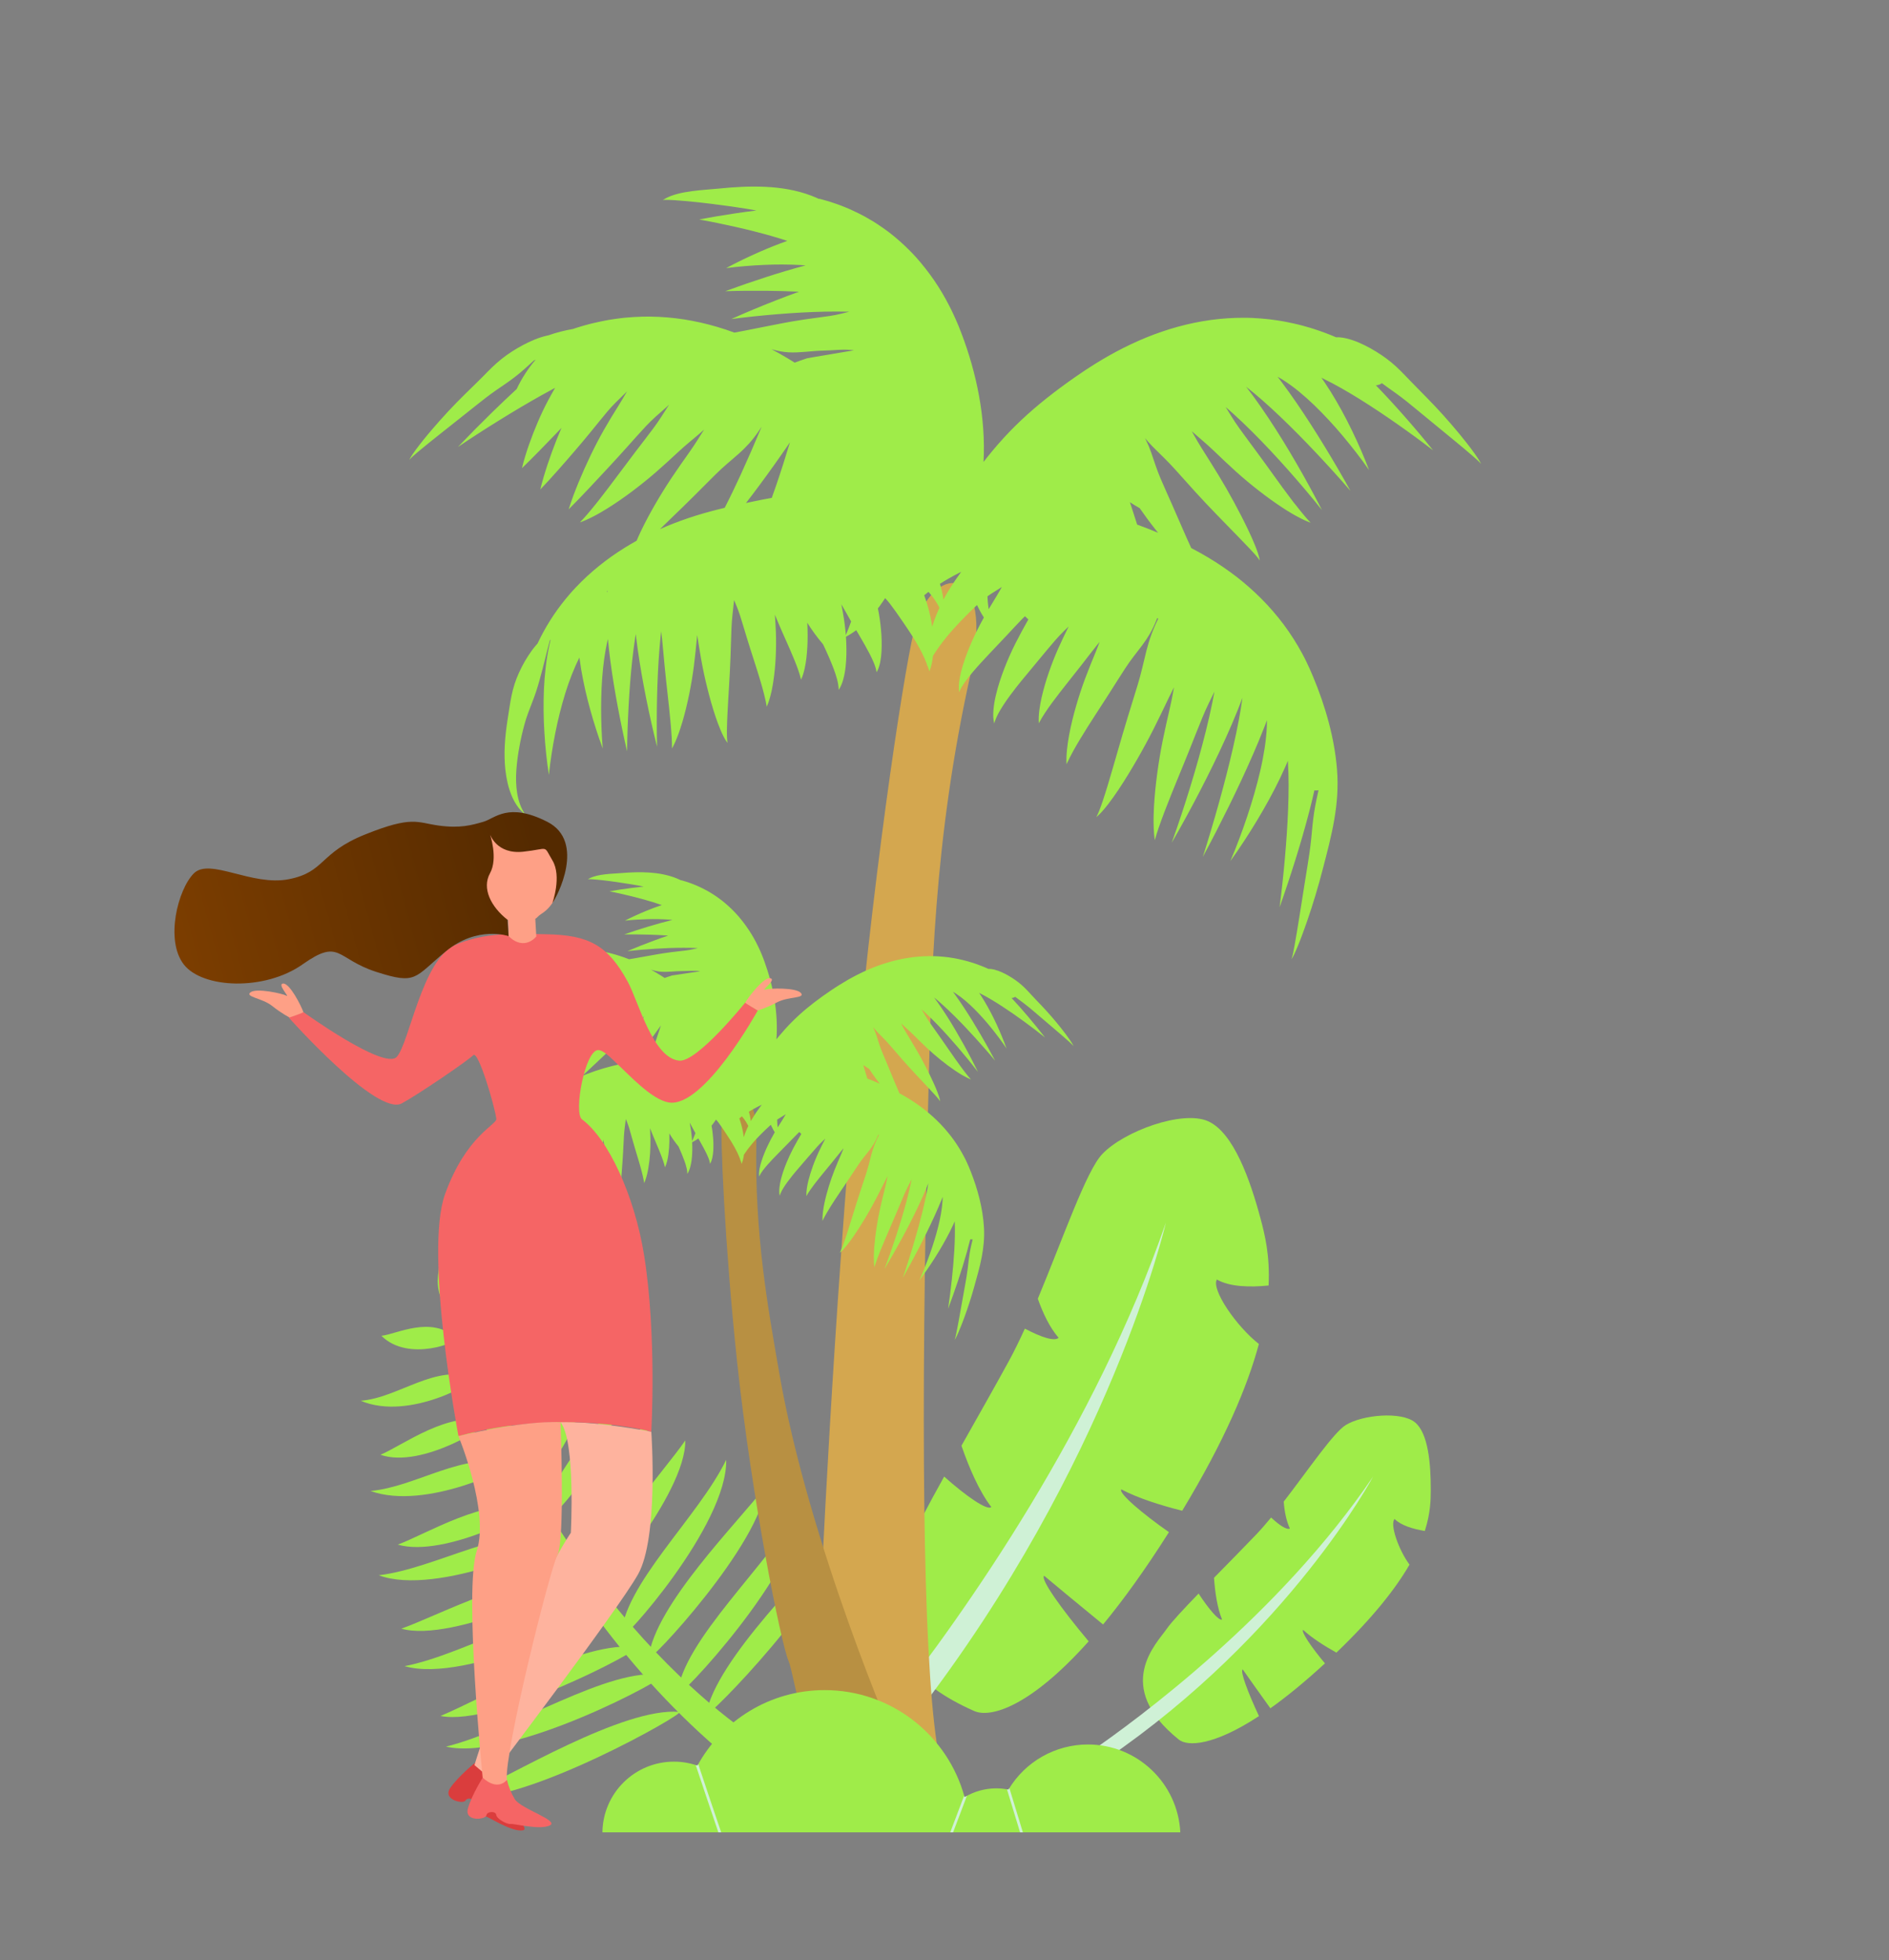 <?xml version="1.0" encoding="UTF-8"?> <svg xmlns="http://www.w3.org/2000/svg" width="212" height="220" viewBox="0 0 212 220" fill="none"><rect x="0" y="0" width="212" height="220" fill="#808080" stroke="none"/> <g clip-path="url(#clip0)"> <path d="M137.15 181.756C136.613 180.465 136.36 178.68 136.246 177.075C137.842 175.447 139.54 173.731 140.978 172.223C141.521 171.654 142.083 171.006 142.654 170.313C143.594 171.193 144.432 171.737 144.766 171.543C144.364 170.717 144.158 169.643 144.07 168.53C146.879 164.888 149.658 160.78 151.037 159.93C152.935 158.764 157.265 158.397 158.785 159.616C160.304 160.836 160.578 164.324 160.573 167.202C160.573 168.316 160.547 169.816 159.904 171.822C158.612 171.609 157.249 171.213 156.516 170.478C155.948 171.044 156.971 173.971 158.188 175.598C156.653 178.249 154.129 181.499 149.981 185.474C148.649 184.731 147.228 183.832 146.255 182.926C145.976 183.105 147.238 184.95 148.698 186.681C146.405 188.793 144.367 190.446 142.572 191.724C141.317 189.971 140.129 188.305 139.472 187.362C139.141 187.518 140.051 189.944 141.292 192.598C136.146 195.97 133.266 196.011 132.3 195.236C124.82 189.231 129.836 184.419 130.941 182.806C131.445 182.07 132.822 180.594 134.516 178.846C135.627 180.548 136.822 181.962 137.15 181.756Z" fill="#9FEC49"></path> <path d="M122.107 196.79C122.794 197 123.48 197.207 124.168 197.411C144.703 183.375 154.101 165.715 154.101 165.715C143.558 181.273 127.787 192.893 122.107 196.79Z" fill="#CFF1D6"></path> <path d="M111.25 169.129C109.881 167.352 108.747 164.692 107.903 162.252C109.699 159.067 111.614 155.699 113.216 152.766C113.82 151.659 114.422 150.422 115.02 149.111C116.842 150.082 118.364 150.578 118.804 150.137C117.836 149.025 117.072 147.447 116.472 145.759C119.311 138.948 121.904 131.427 123.691 129.537C126.146 126.941 132.702 124.57 135.563 125.828C138.424 127.086 140.3 132.375 141.489 136.837C141.949 138.564 142.535 140.897 142.373 144.273C140.282 144.481 138.006 144.435 136.565 143.6C135.921 144.713 138.724 148.823 141.283 150.837C140.007 155.584 137.45 161.668 132.677 169.552C130.304 168.954 127.728 168.152 125.844 167.154C125.486 167.55 128.207 169.878 131.19 171.955C128.516 176.184 126.046 179.591 123.798 182.316C121.125 180.123 118.592 178.036 117.181 176.849C116.733 177.228 119.152 180.607 122.179 184.206C115.61 191.57 111.163 192.83 109.345 192.032C95.261 185.839 101.032 176.297 102.07 173.34C102.544 171.99 104.064 169.13 105.962 165.716C108.388 167.889 110.828 169.584 111.25 169.129Z" fill="#9FEC49"></path> <path d="M99.631 192.036C100.7 192.083 101.763 192.222 102.808 192.452C124.598 164.295 130.843 137.226 130.843 137.226C122.896 160.176 108.632 180.578 99.631 192.036Z" fill="#CFF1D6"></path> <path d="M85.493 195.536C85.493 195.536 61.847 181.453 50.578 145.352C49.534 145.504 49.258 140.592 49.534 145.504C49.81 150.416 60.08 179.861 82.551 197.939C83.901 197.304 85.493 195.536 85.493 195.536Z" fill="#9FEC49"></path> <path d="M79.241 192.408C79.09 193.265 93.894 178.196 94.736 171.512C91.105 175.939 80.336 186.214 79.241 192.408Z" fill="#9FEC49"></path> <path d="M76.004 190.171C75.919 191.02 89.814 176.364 90.088 168.702C86.299 175.602 76.624 184.036 76.004 190.171Z" fill="#9FEC49"></path> <path d="M72.785 186.072C72.691 186.889 85.519 173.18 85.936 166.791C82.829 170.857 73.459 180.168 72.785 186.072Z" fill="#9FEC49"></path> <path d="M69.68 183.744C69.647 184.556 81.661 171.197 81.5 163.835C78.381 170.274 69.92 177.87 69.68 183.744Z" fill="#9FEC49"></path> <path d="M66.55 179.015C66.526 179.784 77.002 167.698 76.91 161.659C74.426 165.295 66.723 173.456 66.55 179.015Z" fill="#9FEC49"></path> <path d="M63.604 176.578C63.634 177.347 73.408 165.534 72.728 158.528C70.407 164.417 63.391 171.017 63.604 176.578Z" fill="url(#paint0_linear)"></path> <path d="M61.148 170.736C61.134 171.434 69.147 162.996 69.036 157.444C67.142 160.15 61.245 165.69 61.148 170.736Z" fill="#9FEC49"></path> <path d="M58.857 167.765C58.885 168.477 66.357 160.11 65.786 153.528C64.032 158.338 58.656 162.621 58.857 167.765Z" fill="#9FEC49"></path> <path d="M56.261 160.679C56.281 161.301 63.355 155.003 62.993 150.029C61.353 152.152 56.116 156.187 56.261 160.679Z" fill="url(#paint1_linear)"></path> <path d="M53.987 157.671C54.046 158.311 60.62 151.995 59.78 146.028C58.37 150.052 53.56 153.045 53.987 157.671Z" fill="url(#paint2_linear)"></path> <path d="M76.251 192.127C77.119 192.203 58.73 202.595 52.055 201.678C57.271 199.317 69.986 191.579 76.251 192.127Z" fill="#9FEC49"></path> <path d="M74.435 187.984C75.277 188.121 57.521 197.743 50.05 196.023C57.696 194.153 68.349 186.994 74.435 187.984Z" fill="#9FEC49"></path> <path d="M71.461 184.876C72.274 184.998 55.709 193.836 49.431 192.583C54.163 190.634 65.584 183.997 71.461 184.876Z" fill="#9FEC49"></path> <path d="M67.697 180.734C68.489 180.912 52.473 189.054 45.404 186.992C52.432 185.647 61.964 179.444 67.697 180.734Z" fill="#9FEC49"></path> <path d="M64.488 177.276C65.236 177.452 50.848 184.439 45.04 182.785C49.195 181.328 59.074 176.003 64.488 177.276Z" fill="#9FEC49"></path> <path d="M62.301 172.654C63.036 172.882 49.092 179.26 42.503 176.79C48.793 176.072 56.985 171.007 62.301 172.654Z" fill="#9FEC49"></path> <path d="M59.522 169.177C60.2 169.345 49.974 174.897 44.64 173.352C47.744 172.223 54.623 167.964 59.522 169.177Z" fill="#9FEC49"></path> <path d="M57.13 164.33C57.81 164.541 47.794 169.591 41.583 167.333C46.683 166.885 52.212 162.803 57.13 164.33Z" fill="#9FEC49"></path> <path d="M54.729 159.529C55.324 159.709 47.41 164.911 42.697 163.269C45.173 162.237 50.428 158.225 54.729 159.529Z" fill="#9FEC49"></path> <path d="M53.227 154.629C53.83 154.852 46.026 159.565 40.48 157.207C44.732 156.887 48.869 153.017 53.227 154.629Z" fill="#9FEC49"></path> <path d="M51.818 152.025C51.838 152.553 57.392 149.742 57.068 145.435C55.786 146.645 51.667 148.201 51.818 152.025Z" fill="url(#paint3_linear)"></path> <path d="M51.223 150.191C51.613 150.55 45.874 152.958 42.806 149.918C44.557 149.725 48.408 147.598 51.223 150.191Z" fill="#9FEC49"></path> <path d="M51.03 148.667C51.081 149.225 56.239 146.222 55.53 140.914C54.443 143.8 50.656 144.631 51.03 148.667Z" fill="url(#paint4_linear)"></path> <path d="M50.397 147.083C50.77 147.503 53.146 142.028 49.429 138.172C50.264 141.141 47.706 144.053 50.397 147.083Z" fill="url(#paint5_linear)"></path> <path d="M98.186 202.486C106.671 201.792 106.358 203.833 105.12 195.557C103.58 185.273 103.286 159.315 104.167 123.871C104.513 109.919 104.742 94.464 108.94 75.583C111.649 63.399 105.037 63.051 102.797 69.969C101.771 73.137 98.292 95.669 96.112 119.456C93.529 147.642 92.085 179.354 91.932 183.406C91.104 205.317 85.669 203.512 98.186 202.486Z" fill="#D4A74F"></path> <path d="M45.951 51.614C45.981 51.565 46.017 51.519 46.057 51.478C46.096 51.434 46.137 51.396 46.179 51.356C46.261 51.276 46.347 51.199 46.433 51.123C46.606 50.97 46.781 50.82 46.958 50.673C47.31 50.376 47.67 50.086 48.028 49.795C48.386 49.505 48.745 49.217 49.107 48.931C49.468 48.646 49.827 48.357 50.189 48.073L52.349 46.36C52.706 46.072 53.065 45.786 53.425 45.503C53.785 45.219 54.145 44.937 54.506 44.655C54.867 44.375 55.238 44.106 55.613 43.843C55.8 43.712 55.989 43.583 56.178 43.454L56.743 43.067C57.117 42.807 57.485 42.542 57.843 42.263C58.2 41.983 58.547 41.694 58.883 41.395C59.219 41.095 59.567 40.782 59.905 40.471L60.115 40.364C59.261 41.364 58.544 42.474 57.984 43.664C57.074 44.504 56.177 45.355 55.295 46.216C53.968 47.513 52.664 48.83 51.386 50.168C52.919 49.135 54.469 48.134 56.035 47.166C57.6 46.195 59.178 45.254 60.771 44.362C61.279 44.078 61.79 43.799 62.301 43.526C62.257 43.599 62.216 43.671 62.174 43.746C62.061 43.943 61.951 44.142 61.84 44.338C61.729 44.534 61.623 44.734 61.516 44.935C61.091 45.734 60.705 46.553 60.349 47.386C59.992 48.219 59.663 49.064 59.363 49.92C59.214 50.349 59.071 50.781 58.94 51.217C58.808 51.653 58.682 52.091 58.581 52.54C59.24 51.906 59.874 51.267 60.501 50.628C61.128 49.989 61.744 49.352 62.355 48.715C62.575 48.485 62.794 48.256 63.011 48.027C62.824 48.461 62.643 48.898 62.469 49.339C62.109 50.248 61.774 51.168 61.463 52.098C61.155 53.029 60.867 53.969 60.638 54.935C61.324 54.22 61.977 53.495 62.622 52.769C63.268 52.042 63.901 51.313 64.527 50.584C65.153 49.854 65.769 49.124 66.368 48.387C66.968 47.651 67.556 46.913 68.162 46.191C68.465 45.831 68.787 45.487 69.121 45.152C69.455 44.816 69.799 44.494 70.129 44.166C70.211 44.085 70.291 44.003 70.369 43.921C70.339 43.975 70.308 44.029 70.277 44.083C70.001 44.56 69.725 45.032 69.436 45.49C68.858 46.411 68.292 47.334 67.76 48.272C67.229 49.211 66.732 50.172 66.264 51.146C65.796 52.121 65.358 53.107 64.944 54.108C64.531 55.108 64.147 56.121 63.821 57.162C64.591 56.393 65.333 55.615 66.069 54.837C66.805 54.058 67.531 53.279 68.251 52.501C68.972 51.723 69.685 50.945 70.384 50.163C71.083 49.381 71.774 48.599 72.483 47.84C72.659 47.65 72.843 47.465 73.028 47.283C73.213 47.1 73.404 46.923 73.597 46.749C73.982 46.4 74.378 46.063 74.761 45.723C74.873 45.623 74.983 45.522 75.092 45.42L74.916 45.689L74.691 46.041C74.541 46.276 74.391 46.512 74.24 46.745C73.936 47.214 73.624 47.672 73.29 48.115C72.627 49.002 71.949 49.876 71.278 50.755C70.607 51.636 69.945 52.523 69.282 53.413C68.619 54.304 67.949 55.19 67.262 56.066C67.174 56.174 67.092 56.286 67.004 56.395L66.74 56.72C66.652 56.828 66.564 56.94 66.476 57.046L66.208 57.367C66.12 57.474 66.032 57.587 65.937 57.689C65.842 57.79 65.751 57.897 65.658 58.005C65.612 58.058 65.566 58.113 65.518 58.164L65.373 58.317C65.277 58.421 65.179 58.524 65.082 58.631C65.213 58.582 65.346 58.529 65.482 58.477L65.682 58.396C65.749 58.368 65.814 58.337 65.878 58.308C66.138 58.188 66.401 58.065 66.654 57.929L67.035 57.726C67.1 57.693 67.161 57.657 67.223 57.621L67.409 57.514C67.658 57.37 67.908 57.224 68.149 57.07C69.123 56.463 70.064 55.809 70.975 55.123C71.886 54.437 72.774 53.725 73.628 52.981C74.483 52.237 75.313 51.471 76.141 50.703C76.349 50.511 76.557 50.321 76.771 50.135C76.985 49.949 77.201 49.765 77.418 49.582C77.854 49.217 78.296 48.856 78.722 48.482C78.824 48.392 78.924 48.301 79.023 48.21C78.794 48.567 78.571 48.928 78.344 49.286C78.032 49.778 77.714 50.263 77.379 50.735C76.712 51.679 76.044 52.624 75.4 53.587C75.24 53.83 75.08 54.071 74.922 54.315C74.765 54.559 74.609 54.805 74.456 55.052C74.303 55.299 74.148 55.547 74 55.798C73.853 56.049 73.703 56.3 73.556 56.552C72.972 57.564 72.412 58.596 71.906 59.661C71.746 59.999 71.591 60.34 71.446 60.687C71.003 60.934 70.565 61.192 70.133 61.46C69.635 61.769 69.143 62.093 68.66 62.434C67.693 63.117 66.77 63.862 65.897 64.662C65.461 65.065 65.038 65.484 64.629 65.917C64.528 66.025 64.425 66.132 64.325 66.243L64.027 66.575C63.832 66.801 63.638 67.026 63.451 67.259C62.21 68.778 61.162 70.444 60.329 72.22C60.09 72.483 59.867 72.759 59.659 73.046C59.114 73.805 58.646 74.615 58.261 75.466C58.066 75.888 57.897 76.322 57.753 76.764C57.611 77.208 57.494 77.66 57.401 78.117C57.307 78.575 57.232 79.038 57.16 79.5L56.947 80.883C56.876 81.343 56.815 81.807 56.763 82.27C56.712 82.733 56.675 83.2 56.65 83.668C56.624 84.135 56.618 84.605 56.63 85.076C56.638 85.311 56.647 85.545 56.663 85.779C56.67 85.897 56.682 86.014 56.692 86.132C56.698 86.191 56.702 86.249 56.708 86.308L56.728 86.484C56.783 86.951 56.862 87.415 56.967 87.874C57.071 88.331 57.212 88.778 57.386 89.213C57.556 89.641 57.773 90.049 58.032 90.429C58.281 90.796 58.585 91.122 58.932 91.397C58.441 90.664 58.171 89.832 58.036 88.988C57.969 88.565 57.931 88.138 57.921 87.709C57.909 87.28 57.919 86.851 57.95 86.421C58.012 85.559 58.123 84.703 58.282 83.854C58.357 83.428 58.443 83.004 58.54 82.581C58.636 82.158 58.741 81.738 58.854 81.319C58.968 80.9 59.102 80.486 59.25 80.078C59.398 79.669 59.555 79.264 59.712 78.861C59.869 78.458 60.02 78.055 60.155 77.646C60.29 77.237 60.415 76.825 60.531 76.408C60.763 75.574 60.984 74.732 61.195 73.882L61.516 72.597C61.57 72.383 61.627 72.168 61.686 71.952C61.693 71.929 61.699 71.908 61.705 71.884L61.798 71.771C61.752 71.959 61.708 72.146 61.666 72.333C61.48 73.184 61.345 74.027 61.246 74.863C61.147 75.698 61.082 76.527 61.045 77.349C60.977 78.971 60.995 80.596 61.097 82.216C61.146 83.018 61.212 83.814 61.295 84.606C61.38 85.398 61.477 86.186 61.603 86.965C61.68 86.173 61.786 85.391 61.906 84.611C62.025 83.831 62.163 83.056 62.316 82.288C62.614 80.767 62.992 79.263 63.449 77.783C63.889 76.38 64.407 75.023 65.029 73.797C65.038 73.872 65.048 73.947 65.058 74.021C65.111 74.415 65.17 74.805 65.234 75.191C65.498 76.711 65.839 78.215 66.255 79.7C66.459 80.433 66.676 81.159 66.907 81.876C67.138 82.594 67.38 83.305 67.644 84.005C67.578 83.25 67.537 82.495 67.507 81.742C67.478 80.988 67.463 80.235 67.463 79.485C67.466 77.985 67.527 76.493 67.675 75.037C67.713 74.674 67.757 74.313 67.807 73.955C67.858 73.597 67.914 73.243 67.976 72.894C68.049 72.494 68.132 72.099 68.226 71.715C68.302 72.56 68.397 73.394 68.506 74.221C68.734 75.942 69.016 77.637 69.331 79.319C69.645 81.001 69.991 82.669 70.377 84.323C70.396 82.612 70.458 80.903 70.55 79.203C70.641 77.502 70.77 75.808 70.951 74.136C71.042 73.3 71.147 72.47 71.271 71.653C71.297 71.484 71.324 71.316 71.352 71.148C71.364 71.259 71.376 71.368 71.389 71.48C71.446 71.95 71.507 72.418 71.572 72.886C71.836 74.751 72.159 76.586 72.524 78.406C72.706 79.315 72.898 80.22 73.101 81.122C73.305 82.023 73.515 82.921 73.743 83.812C73.717 82.885 73.709 81.958 73.708 81.032C73.708 80.106 73.719 79.181 73.741 78.258C73.785 76.41 73.868 74.57 74.016 72.751C74.053 72.296 74.094 71.843 74.14 71.391C74.158 71.21 74.178 71.029 74.198 70.849C74.238 71.123 74.273 71.398 74.302 71.673C74.406 72.693 74.492 73.713 74.589 74.734C74.686 75.754 74.798 76.775 74.913 77.797C75.028 78.82 75.139 79.844 75.235 80.874C75.246 81.003 75.262 81.133 75.271 81.262L75.303 81.649C75.313 81.778 75.326 81.908 75.334 82.037L75.36 82.427C75.369 82.559 75.382 82.691 75.385 82.818C75.389 82.945 75.395 83.079 75.403 83.211C75.406 83.277 75.41 83.343 75.412 83.409V83.606C75.415 83.738 75.416 83.87 75.42 84.008C75.672 83.534 75.891 83.044 76.077 82.541L76.217 82.162C76.264 82.035 76.302 81.907 76.346 81.78C76.43 81.524 76.514 81.267 76.587 81.01C76.89 79.978 77.141 78.933 77.353 77.885C77.564 76.838 77.742 75.789 77.875 74.739C78.009 73.689 78.112 72.639 78.212 71.59C78.222 71.484 78.234 71.377 78.245 71.271C78.39 72.209 78.537 73.147 78.706 74.082C78.898 75.146 79.126 76.205 79.391 77.26C79.655 78.316 79.948 79.364 80.294 80.402C80.471 80.921 80.656 81.437 80.871 81.942C80.98 82.194 81.091 82.445 81.22 82.688C81.253 82.749 81.283 82.809 81.317 82.869L81.42 83.045L81.532 83.216C81.57 83.272 81.612 83.325 81.652 83.377L81.624 83.174L81.605 82.972L81.593 82.771C81.588 82.704 81.588 82.636 81.585 82.569C81.583 82.502 81.583 82.435 81.582 82.367C81.58 82.3 81.579 82.235 81.579 82.167C81.579 82.032 81.579 81.899 81.584 81.764C81.593 81.227 81.615 80.692 81.641 80.156C81.693 79.085 81.76 78.015 81.823 76.944C81.886 75.873 81.946 74.807 81.984 73.742C82.023 72.676 82.05 71.611 82.09 70.544C82.1 70.278 82.115 70.011 82.136 69.744C82.158 69.476 82.18 69.209 82.211 68.941C82.266 68.41 82.334 67.879 82.384 67.35C82.461 67.53 82.538 67.71 82.613 67.892C82.784 68.3 82.939 68.712 83.071 69.13C83.335 69.966 83.581 70.805 83.837 71.643C83.966 72.062 84.096 72.48 84.228 72.898C84.262 73.003 84.298 73.108 84.33 73.212C84.363 73.317 84.395 73.421 84.43 73.526C84.497 73.734 84.568 73.944 84.632 74.154C84.903 74.99 85.168 75.832 85.416 76.684C85.446 76.79 85.481 76.898 85.508 77.004L85.597 77.325C85.659 77.541 85.71 77.756 85.766 77.974C85.822 78.193 85.868 78.411 85.92 78.634C85.932 78.69 85.948 78.746 85.957 78.802L85.986 78.971C86.008 79.084 86.027 79.198 86.051 79.315C86.095 79.208 86.139 79.099 86.183 78.988L86.246 78.822C86.267 78.766 86.282 78.71 86.3 78.653C86.337 78.541 86.37 78.427 86.404 78.312C86.438 78.197 86.467 78.083 86.496 77.968L86.579 77.62L86.6 77.532L86.617 77.444L86.651 77.268C86.695 77.035 86.743 76.799 86.776 76.564C86.919 75.631 87.012 74.691 87.056 73.748C87.1 72.812 87.112 71.879 87.077 70.956C87.05 70.296 87.009 69.639 86.962 68.984L87.343 69.896C87.634 70.59 87.943 71.279 88.251 71.97C88.559 72.661 88.864 73.356 89.152 74.064C89.296 74.416 89.436 74.775 89.564 75.14C89.698 75.513 89.81 75.894 89.901 76.28C90.077 75.907 90.194 75.499 90.292 75.089C90.383 74.679 90.454 74.264 90.502 73.846C90.596 73.021 90.642 72.192 90.639 71.362C90.637 70.951 90.631 70.54 90.61 70.133C90.606 70.052 90.602 69.97 90.597 69.889C91.131 70.739 91.725 71.549 92.374 72.314C92.45 72.476 92.525 72.637 92.6 72.798L92.726 73.072L92.85 73.348C92.933 73.532 93.014 73.716 93.093 73.902C93.252 74.272 93.405 74.645 93.548 75.024C93.691 75.402 93.821 75.786 93.928 76.181C93.958 76.28 93.979 76.379 94.004 76.48C94.017 76.531 94.024 76.58 94.034 76.632C94.045 76.683 94.056 76.734 94.063 76.785C94.079 76.888 94.097 76.994 94.104 77.099C94.118 77.207 94.117 77.313 94.122 77.426C94.249 77.24 94.355 77.042 94.44 76.833C94.525 76.62 94.598 76.402 94.656 76.18C94.771 75.735 94.853 75.282 94.901 74.825C94.952 74.371 94.977 73.917 94.989 73.465C94.995 73.239 94.993 73.015 94.992 72.79C94.992 72.564 94.983 72.341 94.974 72.118C94.97 72.007 94.963 71.896 94.957 71.785C94.951 71.674 94.945 71.571 94.938 71.465C95.341 71.248 95.727 71.001 96.092 70.724C96.244 70.982 96.395 71.24 96.548 71.499C96.909 72.119 97.27 72.743 97.6 73.385C97.765 73.706 97.922 74.031 98.06 74.369C98.134 74.538 98.192 74.71 98.249 74.889C98.262 74.933 98.274 74.977 98.287 75.024C98.293 75.047 98.299 75.068 98.305 75.093L98.32 75.162C98.329 75.206 98.342 75.257 98.349 75.304L98.37 75.451C98.424 75.366 98.472 75.278 98.514 75.187L98.546 75.116C98.555 75.092 98.564 75.069 98.573 75.044C98.591 74.996 98.611 74.948 98.628 74.898C98.66 74.801 98.692 74.699 98.716 74.599L98.754 74.446L98.787 74.294C98.865 73.886 98.914 73.474 98.933 73.059C98.969 72.248 98.948 71.436 98.87 70.629C98.831 70.233 98.787 69.837 98.729 69.444C98.7 69.249 98.668 69.054 98.635 68.861C98.601 68.668 98.563 68.476 98.526 68.284V68.278L98.713 68.038C98.828 67.879 98.942 67.719 99.053 67.557C99.154 67.416 99.245 67.272 99.337 67.127C99.531 67.331 99.714 67.545 99.886 67.768C100.103 68.053 100.315 68.34 100.522 68.631C100.625 68.778 100.729 68.923 100.83 69.071C100.931 69.22 101.033 69.365 101.134 69.511L101.286 69.731L101.437 69.951L101.738 70.397L101.889 70.621C101.939 70.695 101.987 70.771 102.038 70.846C102.089 70.921 102.137 70.996 102.187 71.072L102.262 71.186L102.333 71.3C102.53 71.605 102.72 71.915 102.903 72.231C103.086 72.547 103.264 72.871 103.433 73.203C103.647 73.628 103.846 74.067 104.026 74.531C104.029 74.597 104.033 74.663 104.039 74.726L104.075 74.662C104.159 74.886 104.239 75.116 104.313 75.353C104.456 74.959 104.563 74.553 104.632 74.139C104.663 73.963 104.688 73.783 104.708 73.603L104.711 73.598C104.943 73.236 105.179 72.887 105.42 72.55C105.662 72.213 105.911 71.887 106.168 71.572L106.361 71.337C106.423 71.259 106.493 71.183 106.555 71.106L106.652 70.991L106.751 70.878C106.818 70.802 106.883 70.727 106.949 70.653C107.48 70.057 108.027 69.493 108.577 68.94C108.929 68.588 109.285 68.241 109.649 67.905C109.678 67.965 109.706 68.026 109.737 68.086C109.867 68.35 110.005 68.609 110.151 68.865C110.237 69.011 110.326 69.156 110.418 69.299L110.364 69.404C109.898 70.241 109.467 71.106 109.071 72C108.669 72.897 108.322 73.819 108.033 74.759C107.888 75.235 107.773 75.72 107.689 76.211L107.662 76.396C107.653 76.457 107.647 76.521 107.64 76.582C107.624 76.705 107.616 76.83 107.61 76.953C107.607 77.015 107.61 77.078 107.608 77.139V77.23C107.608 77.261 107.61 77.292 107.612 77.322C107.618 77.383 107.619 77.443 107.628 77.503C107.637 77.563 107.645 77.621 107.655 77.679L107.725 77.512C107.747 77.457 107.776 77.404 107.801 77.352C107.814 77.325 107.826 77.299 107.839 77.273L107.883 77.196C107.912 77.146 107.938 77.095 107.969 77.046C108.031 76.947 108.087 76.85 108.153 76.755C108.184 76.707 108.214 76.66 108.248 76.613L108.347 76.474C108.611 76.105 108.895 75.753 109.187 75.409C109.77 74.721 110.385 74.061 111.001 73.406C111.618 72.751 112.242 72.104 112.855 71.447C113.468 70.79 114.079 70.131 114.703 69.482C114.809 69.372 114.918 69.265 115.027 69.159L115.038 69.169C115.161 69.289 115.285 69.407 115.41 69.522C114.915 70.401 114.426 71.288 113.968 72.197C113.505 73.121 113.081 74.072 112.704 75.05C112.61 75.295 112.52 75.543 112.431 75.789C112.342 76.036 112.258 76.287 112.179 76.537C112.019 77.041 111.873 77.549 111.755 78.07C111.632 78.588 111.545 79.114 111.496 79.645C111.483 79.777 111.479 79.909 111.473 80.041C111.469 80.106 111.473 80.173 111.47 80.239C111.468 80.305 111.47 80.371 111.474 80.436C111.483 80.692 111.518 80.947 111.579 81.197C111.619 81.071 111.65 80.951 111.699 80.832C111.74 80.714 111.792 80.599 111.841 80.486C111.865 80.43 111.895 80.374 111.92 80.318C111.945 80.263 111.971 80.207 112.002 80.153C112.06 80.044 112.114 79.936 112.178 79.83C112.419 79.406 112.685 79 112.962 78.603C113.24 78.206 113.528 77.818 113.824 77.436C113.899 77.341 113.97 77.244 114.044 77.149L114.269 76.865L114.495 76.582L114.724 76.301C115.334 75.553 115.956 74.813 116.572 74.069C117.188 73.324 117.804 72.581 118.435 71.85C118.752 71.484 119.087 71.133 119.435 70.793C119.599 70.632 119.766 70.473 119.932 70.314C119.528 71.138 119.126 71.965 118.751 72.809C118.657 73.029 118.56 73.246 118.468 73.469C118.376 73.692 118.286 73.912 118.199 74.135C118.111 74.358 118.025 74.582 117.944 74.809C117.862 75.037 117.781 75.263 117.702 75.49C117.383 76.408 117.114 77.342 116.896 78.288C116.79 78.764 116.7 79.245 116.64 79.73C116.581 80.214 116.549 80.702 116.587 81.174C116.804 80.758 117.044 80.354 117.306 79.965C117.561 79.58 117.826 79.207 118.096 78.84C118.637 78.106 119.196 77.391 119.758 76.681C120.32 75.971 120.885 75.266 121.438 74.553L122.265 73.482C122.542 73.126 122.821 72.771 123.101 72.417C123.202 72.29 123.307 72.165 123.413 72.041C123.281 72.397 123.146 72.749 123.002 73.097C122.586 74.103 122.173 75.111 121.791 76.133C121.409 77.156 121.065 78.201 120.762 79.26C120.458 80.32 120.19 81.395 119.988 82.484C119.888 83.029 119.803 83.577 119.748 84.128C119.693 84.678 119.664 85.231 119.698 85.771C119.927 85.267 120.169 84.79 120.429 84.319C120.688 83.849 120.954 83.392 121.227 82.939C121.774 82.032 122.34 81.143 122.912 80.258C123.054 80.038 123.198 79.818 123.341 79.595L123.77 78.935L124.197 78.273L124.622 77.609C125.184 76.723 125.743 75.835 126.317 74.955C126.46 74.735 126.609 74.518 126.762 74.303C126.914 74.089 127.07 73.877 127.232 73.667C127.551 73.246 127.881 72.831 128.196 72.41C128.513 71.991 128.803 71.553 129.065 71.098C129.325 70.639 129.555 70.163 129.752 69.674C129.794 69.569 129.836 69.463 129.878 69.356C129.913 69.385 129.948 69.413 129.984 69.441C129.7 70.012 129.448 70.597 129.227 71.195C129.004 71.805 128.814 72.426 128.655 73.056C128.495 73.686 128.351 74.324 128.196 74.956C128.042 75.589 127.876 76.218 127.687 76.839C127.312 78.08 126.924 79.316 126.543 80.555C126.163 81.794 125.803 83.041 125.443 84.289C125.083 85.537 124.725 86.786 124.35 88.029C124.162 88.651 123.968 89.272 123.761 89.888C123.711 90.043 123.657 90.196 123.602 90.35C123.576 90.427 123.547 90.502 123.518 90.579C123.49 90.655 123.462 90.732 123.433 90.807C123.403 90.883 123.374 90.96 123.345 91.035L123.249 91.261C123.216 91.335 123.181 91.409 123.147 91.484C123.112 91.559 123.071 91.63 123.033 91.704C123.095 91.653 123.159 91.602 123.22 91.547C123.282 91.492 123.341 91.435 123.4 91.377L123.573 91.198C123.63 91.137 123.684 91.075 123.741 91.014C123.961 90.765 124.171 90.505 124.375 90.242C124.783 89.713 125.165 89.168 125.535 88.614C126.272 87.507 126.96 86.374 127.62 85.225L128.108 84.363C128.27 84.075 128.427 83.785 128.585 83.496C128.744 83.206 128.893 82.914 129.049 82.623C129.205 82.331 129.35 82.037 129.501 81.743C130.093 80.568 130.66 79.383 131.226 78.198C131.397 77.841 131.575 77.487 131.757 77.134C131.728 77.301 131.697 77.468 131.666 77.635C131.609 77.943 131.551 78.25 131.49 78.556C131.428 78.864 131.36 79.166 131.291 79.469C131.011 80.683 130.735 81.898 130.488 83.121C130.24 84.345 130.038 85.579 129.872 86.817C129.705 88.056 129.577 89.307 129.508 90.558C129.488 90.869 129.479 91.184 129.472 91.497L129.466 91.731C129.466 91.81 129.461 91.887 129.463 91.966L129.467 92.436C129.467 92.747 129.486 93.061 129.505 93.37C129.51 93.447 129.513 93.524 129.52 93.602L129.545 93.833C129.563 93.987 129.58 94.141 129.601 94.291C129.648 94.139 129.692 93.988 129.737 93.838L129.802 93.614C129.825 93.54 129.852 93.466 129.876 93.391C129.926 93.244 129.973 93.096 130.021 92.951C130.069 92.807 130.123 92.659 130.175 92.511L130.329 92.076C130.38 91.931 130.436 91.785 130.49 91.641L130.651 91.209C130.703 91.065 130.763 90.921 130.817 90.778C131.259 89.63 131.716 88.49 132.185 87.357C132.652 86.223 133.117 85.091 133.571 83.954C134.024 82.818 134.469 81.68 134.935 80.547C135.166 79.981 135.419 79.421 135.687 78.866C135.819 78.589 135.957 78.312 136.092 78.035L136.296 77.62V77.616C136.22 78.033 136.14 78.451 136.055 78.871C135.947 79.394 135.834 79.918 135.715 80.443C135.595 80.968 135.47 81.493 135.339 82.019C134.818 84.121 134.22 86.224 133.579 88.319C133.257 89.367 132.923 90.413 132.578 91.456C132.232 92.499 131.877 93.541 131.503 94.578C132.055 93.627 132.591 92.665 133.12 91.697C133.648 90.73 134.166 89.754 134.675 88.771C135.692 86.806 136.671 84.811 137.59 82.772C137.82 82.262 138.045 81.748 138.267 81.232C138.488 80.716 138.704 80.195 138.915 79.668C139.094 79.22 139.269 78.769 139.44 78.313C139.327 79.145 139.185 79.99 139.026 80.837C138.834 81.855 138.617 82.878 138.384 83.903C137.916 85.951 137.384 88.003 136.815 90.05C136.53 91.073 136.235 92.096 135.93 93.117C135.626 94.138 135.314 95.158 134.987 96.174C135.495 95.235 135.993 94.29 136.48 93.339C136.967 92.387 137.448 91.431 137.924 90.469C138.87 88.544 139.784 86.597 140.648 84.611C141.08 83.617 141.498 82.613 141.897 81.591C141.996 81.337 142.094 81.081 142.19 80.825C142.19 81.063 142.187 81.306 142.176 81.552C142.136 82.374 142.051 83.192 141.922 84.004C141.856 84.421 141.783 84.841 141.702 85.263C141.621 85.684 141.53 86.107 141.431 86.53C141.039 88.223 140.54 89.924 139.979 91.613C139.696 92.458 139.397 93.3 139.082 94.139C138.765 94.977 138.436 95.811 138.081 96.64C138.605 95.915 139.11 95.173 139.604 94.421C140.098 93.669 140.579 92.903 141.048 92.127C141.983 90.574 142.87 88.975 143.675 87.302C143.876 86.883 144.071 86.459 144.261 86.029C144.354 85.817 144.446 85.604 144.535 85.389C144.538 85.427 144.541 85.465 144.543 85.503C144.597 86.361 144.617 87.244 144.618 88.136C144.619 89.028 144.597 89.93 144.562 90.835C144.491 92.649 144.364 94.478 144.203 96.311C144.041 98.144 143.845 99.983 143.606 101.822C144.234 100.062 144.821 98.282 145.381 96.49C145.941 94.698 146.466 92.89 146.943 91.055C147.144 90.276 147.335 89.49 147.515 88.698C147.541 88.703 147.566 88.707 147.592 88.71C147.72 88.724 147.849 88.716 147.975 88.686C147.896 89.043 147.817 89.402 147.742 89.761C147.641 90.248 147.55 90.736 147.475 91.228C147.4 91.719 147.343 92.213 147.293 92.71L147.222 93.458C147.199 93.707 147.174 93.956 147.149 94.206C147.097 94.705 147.038 95.203 146.964 95.702C146.891 96.201 146.814 96.696 146.735 97.194C146.655 97.691 146.577 98.189 146.494 98.686L146.02 101.678C145.943 102.179 145.862 102.678 145.781 103.178C145.7 103.678 145.618 104.177 145.536 104.678C145.455 105.179 145.367 105.678 145.275 106.177C145.231 106.427 145.182 106.676 145.131 106.925C145.105 107.049 145.077 107.173 145.047 107.296C145.032 107.358 145.016 107.419 144.997 107.479C144.98 107.54 144.957 107.599 144.929 107.655C144.971 107.607 145.009 107.554 145.041 107.498C145.074 107.442 145.105 107.385 145.136 107.328C145.196 107.213 145.251 107.096 145.306 106.979C145.415 106.744 145.516 106.506 145.617 106.268C145.813 105.791 146 105.311 146.179 104.828C146.36 104.344 146.529 103.86 146.698 103.376C146.867 102.892 147.025 102.402 147.186 101.913C147.501 100.936 147.796 99.953 148.071 98.965C148.207 98.471 148.339 97.976 148.469 97.48C149.442 93.748 150.361 90.294 150.053 86.385C149.772 82.813 148.733 79.224 147.388 75.999C147.262 75.697 147.138 75.394 147.003 75.098C146.867 74.802 146.73 74.506 146.589 74.212L146.369 73.777C146.297 73.632 146.217 73.49 146.142 73.346C145.529 72.211 144.835 71.121 144.064 70.087C143.298 69.066 142.462 68.1 141.562 67.196C140.67 66.302 139.721 65.466 138.721 64.693C137.726 63.931 136.689 63.226 135.614 62.581C134.984 62.204 134.343 61.846 133.692 61.509C133.37 60.812 133.06 60.11 132.753 59.408C132.339 58.457 131.93 57.505 131.51 56.561C131.09 55.616 130.666 54.673 130.257 53.722C130.052 53.246 129.87 52.759 129.699 52.266C129.528 51.772 129.369 51.273 129.195 50.782C129.024 50.293 128.823 49.815 128.592 49.352C128.562 49.292 128.531 49.232 128.5 49.172C128.771 49.498 129.058 49.81 129.356 50.115C129.767 50.535 130.192 50.942 130.611 51.356C131.03 51.77 131.437 52.192 131.827 52.625C132.609 53.492 133.383 54.364 134.168 55.227C134.953 56.09 135.759 56.938 136.571 57.779C137.384 58.621 138.204 59.457 139.021 60.297C139.43 60.716 139.838 61.136 140.24 61.563C140.444 61.774 140.64 61.99 140.835 62.209C140.933 62.319 141.027 62.431 141.119 62.544C141.163 62.601 141.211 62.658 141.253 62.72C141.295 62.782 141.336 62.84 141.377 62.904L141.363 62.793C141.359 62.754 141.349 62.719 141.342 62.681C141.328 62.606 141.309 62.534 141.29 62.461C141.25 62.315 141.204 62.171 141.158 62.028C141.062 61.742 140.952 61.462 140.841 61.183C140.616 60.627 140.37 60.083 140.116 59.543C139.607 58.466 139.06 57.413 138.499 56.373C137.938 55.332 137.351 54.31 136.739 53.307C136.128 52.303 135.499 51.315 134.875 50.323C134.562 49.828 134.267 49.319 133.98 48.804C133.905 48.67 133.83 48.534 133.756 48.399C134.165 48.769 134.588 49.127 135.006 49.49C135.219 49.675 135.429 49.861 135.639 50.049C135.848 50.237 136.051 50.429 136.255 50.621C137.062 51.396 137.874 52.169 138.707 52.921C139.54 53.674 140.409 54.394 141.303 55.09C142.197 55.785 143.117 56.45 144.073 57.069C144.309 57.226 144.554 57.375 144.799 57.521L144.982 57.631C145.043 57.668 145.103 57.705 145.166 57.739L145.542 57.947C145.79 58.086 146.048 58.211 146.304 58.335C146.369 58.366 146.432 58.398 146.497 58.426L146.694 58.51C146.826 58.564 146.958 58.619 147.09 58.67C146.996 58.562 146.9 58.459 146.807 58.354L146.665 58.2C146.619 58.148 146.574 58.093 146.529 58.04C146.441 57.932 146.349 57.827 146.259 57.722C146.169 57.617 146.083 57.506 145.995 57.398L145.734 57.076C145.646 56.969 145.564 56.856 145.479 56.748L145.212 56.424C145.127 56.317 145.046 56.204 144.962 56.094C144.296 55.214 143.647 54.327 143.006 53.432C142.364 52.538 141.723 51.647 141.073 50.765C140.423 49.882 139.767 49.005 139.125 48.115C138.804 47.669 138.499 47.21 138.207 46.74C138.061 46.506 137.916 46.27 137.772 46.034L137.555 45.682L137.553 45.679C137.843 45.929 138.13 46.183 138.416 46.44C138.772 46.763 139.125 47.092 139.476 47.426C139.827 47.76 140.174 48.099 140.519 48.442C141.898 49.816 143.237 51.251 144.543 52.721C145.196 53.457 145.842 54.201 146.479 54.954C147.115 55.707 147.745 56.467 148.36 57.242C147.912 56.362 147.446 55.488 146.971 54.618C146.497 53.749 146.009 52.884 145.512 52.025C144.516 50.305 143.477 48.605 142.368 46.933C142.089 46.515 141.807 46.099 141.52 45.685C141.232 45.271 140.939 44.859 140.64 44.449C140.383 44.101 140.121 43.754 139.855 43.409C140.453 43.876 141.045 44.371 141.63 44.883C142.331 45.499 143.024 46.136 143.707 46.788C145.074 48.092 146.408 49.451 147.717 50.839C148.372 51.533 149.02 52.235 149.662 52.944C150.304 53.653 150.938 54.369 151.565 55.093C151.103 54.253 150.626 53.421 150.143 52.591C149.66 51.762 149.168 50.936 148.667 50.115C147.663 48.472 146.626 46.846 145.528 45.243C144.978 44.442 144.414 43.646 143.823 42.86C143.677 42.664 143.528 42.469 143.378 42.274C143.568 42.38 143.758 42.494 143.947 42.613C144.575 43.013 145.179 43.45 145.754 43.923C146.047 44.164 146.339 44.414 146.63 44.671C146.92 44.929 147.206 45.193 147.485 45.463C148.622 46.565 149.7 47.727 150.715 48.942C151.229 49.554 151.731 50.178 152.222 50.815C152.712 51.451 153.192 52.097 153.652 52.76C153.368 52.004 153.059 51.255 152.736 50.511C152.413 49.767 152.073 49.028 151.717 48.294C151.003 46.81 150.211 45.365 149.344 43.965C149.123 43.613 148.894 43.262 148.66 42.913C148.542 42.741 148.423 42.569 148.303 42.399L148.398 42.443C149.11 42.784 149.822 43.164 150.53 43.564C151.239 43.964 151.944 44.386 152.642 44.822C154.042 45.695 155.425 46.621 156.791 47.577C158.157 48.532 159.509 49.52 160.836 50.542C159.786 49.235 158.704 47.95 157.588 46.688C156.559 45.52 155.505 44.368 154.41 43.241C154.443 43.241 154.476 43.237 154.51 43.234C154.719 43.207 154.919 43.129 155.091 43.006C155.275 43.145 155.461 43.281 155.649 43.416L156.202 43.81C156.387 43.942 156.572 44.074 156.756 44.206C157.123 44.473 157.486 44.746 157.841 45.03C158.195 45.314 158.545 45.602 158.897 45.889C159.249 46.175 159.601 46.465 159.949 46.756L162.061 48.491C162.415 48.779 162.767 49.069 163.119 49.36C163.471 49.651 163.823 49.943 164.175 50.235C164.527 50.527 164.875 50.823 165.22 51.123C165.394 51.272 165.565 51.423 165.733 51.577C165.818 51.654 165.901 51.732 165.981 51.813C166.022 51.853 166.062 51.894 166.1 51.936C166.139 51.977 166.174 52.023 166.203 52.072C166.188 52.016 166.167 51.961 166.14 51.91C166.114 51.857 166.086 51.806 166.058 51.755C165.999 51.654 165.938 51.556 165.875 51.458C165.75 51.263 165.617 51.073 165.483 50.886C165.214 50.51 164.937 50.14 164.652 49.776C164.37 49.411 164.078 49.054 163.786 48.697C163.494 48.339 163.194 47.99 162.895 47.641C162.294 46.942 161.678 46.258 161.047 45.588C160.73 45.255 160.41 44.923 160.089 44.593C159.767 44.264 159.443 43.934 159.116 43.605C158.791 43.278 158.468 42.947 158.148 42.612L157.664 42.109C157.503 41.942 157.339 41.778 157.176 41.612C156.847 41.285 156.506 40.969 156.147 40.672C155.787 40.375 155.412 40.096 155.024 39.837C154.634 39.576 154.232 39.329 153.819 39.098C153.401 38.864 152.972 38.652 152.533 38.462C152.083 38.266 151.618 38.108 151.142 37.988C150.896 37.927 150.645 37.885 150.391 37.862C150.326 37.858 150.259 37.853 150.197 37.851C150.134 37.849 150.065 37.851 149.999 37.855C149.985 37.855 149.969 37.855 149.955 37.858C149.548 37.682 149.138 37.515 148.721 37.361C148.578 37.306 148.432 37.255 148.288 37.204C148.143 37.153 147.998 37.099 147.852 37.051L147.412 36.907C147.266 36.858 147.117 36.816 146.972 36.77C146.677 36.679 146.379 36.602 146.081 36.519C145.781 36.446 145.482 36.366 145.18 36.302C144.877 36.238 144.574 36.173 144.271 36.112L143.812 36.031C143.66 36.002 143.504 35.979 143.353 35.956C143.045 35.907 142.737 35.868 142.429 35.831C142.121 35.799 141.81 35.764 141.5 35.743C141.189 35.721 140.878 35.702 140.567 35.685L140.099 35.67C139.943 35.665 139.787 35.667 139.631 35.664C138.379 35.659 137.128 35.741 135.887 35.91C134.643 36.083 133.411 36.336 132.2 36.668C130.989 37.003 129.799 37.408 128.636 37.882C127.475 38.36 126.339 38.896 125.232 39.489C124.126 40.081 123.051 40.728 122.004 41.414L121.612 41.673L121.223 41.937L120.836 42.201C120.706 42.289 120.578 42.377 120.45 42.469C119.937 42.828 119.43 43.194 118.928 43.569C117.924 44.317 116.941 45.093 115.994 45.909C115.047 46.725 114.135 47.581 113.271 48.482C112.407 49.382 111.589 50.322 110.812 51.295C110.666 51.478 110.521 51.662 110.379 51.848C110.652 46.92 109.599 41.832 107.883 37.364C107.784 37.107 107.685 36.85 107.582 36.595L107.256 35.832C107.204 35.705 107.142 35.58 107.084 35.455L106.908 35.079C106.848 34.954 106.793 34.828 106.729 34.705L106.541 34.335C106.039 33.347 105.474 32.392 104.848 31.476C104.221 30.565 103.539 29.694 102.804 28.867C102.064 28.056 101.269 27.296 100.426 26.592L99.788 26.082C99.568 25.919 99.348 25.761 99.128 25.602C98.908 25.443 98.682 25.294 98.457 25.147L98.118 24.927L98.033 24.872L97.945 24.821L97.769 24.718C97.536 24.583 97.306 24.447 97.073 24.315C96.836 24.191 96.6 24.066 96.362 23.945C96.125 23.824 95.882 23.715 95.642 23.604C95.402 23.493 95.168 23.38 94.92 23.288L94.185 22.998C94.125 22.974 94.062 22.954 94 22.932L93.814 22.868L93.441 22.742L93.07 22.618C92.945 22.581 92.82 22.546 92.694 22.51L91.944 22.302L91.93 22.334C91.634 22.196 91.334 22.069 91.031 21.954C87.798 20.722 84.049 20.821 80.661 21.166C78.978 21.337 76.277 21.397 74.681 22.275C74.579 22.331 74.48 22.392 74.383 22.458C74.496 22.436 74.61 22.427 74.724 22.43C74.837 22.43 74.952 22.43 75.066 22.435C75.293 22.443 75.521 22.454 75.748 22.47C76.203 22.498 76.657 22.537 77.11 22.578C77.562 22.618 78.013 22.662 78.464 22.714C78.914 22.766 79.363 22.813 79.81 22.872C80.706 22.984 81.596 23.107 82.481 23.233C82.924 23.295 83.365 23.363 83.805 23.435C84.169 23.493 84.532 23.558 84.894 23.625C84.14 23.716 83.39 23.817 82.644 23.927C81.244 24.134 79.853 24.367 78.473 24.635C79.856 24.883 81.228 25.167 82.588 25.474C83.949 25.782 85.296 26.12 86.615 26.497C87.205 26.667 87.789 26.846 88.362 27.034C87.332 27.397 86.33 27.799 85.346 28.226C84.687 28.513 84.035 28.812 83.392 29.122C82.75 29.433 82.114 29.753 81.491 30.09C82.195 29.997 82.897 29.926 83.599 29.867C84.301 29.808 85.002 29.763 85.701 29.732C87.081 29.666 88.463 29.67 89.843 29.744C90.034 29.755 90.225 29.768 90.415 29.783C88.903 30.186 87.42 30.633 85.951 31.106C84.417 31.602 82.898 32.127 81.394 32.682C82.996 32.631 84.595 32.62 86.186 32.638C87.353 32.652 88.519 32.682 89.672 32.739C88.77 33.062 87.875 33.398 86.988 33.747C85.329 34.398 83.688 35.08 82.072 35.807C83.828 35.577 85.586 35.398 87.341 35.255C89.095 35.112 90.846 35.014 92.58 34.977C93.447 34.959 94.31 34.958 95.162 34.98L95.309 34.985C95.029 35.054 94.749 35.127 94.469 35.194C94.012 35.305 93.555 35.4 93.097 35.465C92.181 35.597 91.266 35.71 90.349 35.844C89.891 35.913 89.433 35.983 88.975 36.064L88.287 36.187C88.058 36.231 87.827 36.275 87.599 36.316C86.679 36.492 85.76 36.674 84.834 36.86L84.486 36.93L84.138 36.999C83.905 37.047 83.673 37.091 83.438 37.137C83.1 37.207 82.762 37.269 82.418 37.328C81.78 37.093 81.135 36.877 80.481 36.686C79.269 36.328 78.034 36.048 76.785 35.85C75.539 35.657 74.281 35.551 73.02 35.533C72.863 35.533 72.706 35.528 72.549 35.533L72.078 35.539C71.763 35.55 71.45 35.558 71.137 35.58C70.823 35.602 70.511 35.624 70.2 35.652C69.888 35.685 69.576 35.717 69.267 35.762C69.112 35.782 68.959 35.803 68.803 35.828L68.341 35.901C68.033 35.958 67.725 36.011 67.421 36.078C67.117 36.144 66.813 36.212 66.509 36.281C66.208 36.359 65.906 36.43 65.608 36.518C65.459 36.562 65.308 36.601 65.16 36.648L64.716 36.785C64.576 36.83 64.438 36.877 64.299 36.923C63.361 37.084 62.437 37.322 61.539 37.636C61.486 37.646 61.434 37.657 61.382 37.668C60.901 37.781 60.429 37.933 59.972 38.123C59.526 38.306 59.09 38.513 58.665 38.742C58.243 38.967 57.835 39.209 57.437 39.465C57.041 39.719 56.658 39.994 56.29 40.287C55.924 40.58 55.575 40.892 55.234 41.217C55.067 41.381 54.899 41.544 54.734 41.71L54.242 42.212C53.914 42.545 53.582 42.873 53.249 43.197C52.915 43.521 52.582 43.846 52.25 44.171C51.92 44.498 51.592 44.827 51.266 45.158C50.617 45.822 49.983 46.502 49.365 47.197C49.057 47.546 48.749 47.895 48.448 48.249C48.147 48.603 47.847 48.959 47.556 49.323C47.265 49.687 46.976 50.054 46.698 50.428C46.56 50.617 46.423 50.806 46.293 51C46.228 51.098 46.164 51.196 46.103 51.297C46.074 51.348 46.044 51.399 46.015 51.452C45.988 51.503 45.967 51.557 45.951 51.614ZM68.195 66.329C68.189 66.373 68.184 66.414 68.18 66.456L68.1 66.385L68.195 66.329ZM83.72 56.455C84.219 55.812 84.71 55.164 85.194 54.51C86.361 52.937 87.496 51.341 88.6 49.723L88.656 49.641C88.166 51.269 87.651 52.889 87.1 54.498C86.942 54.959 86.781 55.418 86.616 55.876C85.981 55.988 85.347 56.112 84.714 56.244C84.382 56.313 84.051 56.383 83.72 56.455ZM95.835 39.316C95.725 39.351 90.675 40.176 90.565 40.212C90.331 40.292 90.096 40.371 89.861 40.453C89.636 40.532 89.411 40.615 89.187 40.7C88.616 40.34 88.036 39.995 87.447 39.663C87.162 39.502 86.875 39.346 86.586 39.194C87.215 39.373 87.854 39.508 88.495 39.543C89.798 39.614 91.091 39.374 92.391 39.351C93.494 39.332 94.742 39.148 95.835 39.316ZM128.884 59.353C128.465 59.188 128.044 59.029 127.62 58.874C127.62 58.87 127.617 58.865 127.616 58.86C127.365 58.079 127.119 57.297 126.859 56.523L126.805 56.361C127.131 56.571 127.461 56.774 127.797 56.969C127.831 56.989 127.866 57.005 127.9 57.021C128.171 57.411 128.447 57.798 128.728 58.182C128.888 58.396 129.045 58.611 129.208 58.822C129.37 59.034 129.534 59.246 129.701 59.455L129.978 59.797C129.615 59.645 129.25 59.497 128.884 59.353ZM110.956 68.373C110.927 68.17 110.901 67.966 110.879 67.763C110.851 67.483 110.833 67.204 110.823 66.924C110.948 66.834 111.074 66.745 111.203 66.66C111.527 66.446 111.859 66.246 112.184 66.038C112.268 65.984 112.352 65.929 112.434 65.872C112.236 66.237 112.033 66.596 111.818 66.946C111.528 67.417 111.24 67.891 110.956 68.371V68.373ZM105.948 67.174C105.926 67.214 105.904 67.254 105.883 67.295C105.873 67.223 105.862 67.151 105.851 67.079C105.809 66.819 105.759 66.557 105.697 66.3C105.636 66.042 105.565 65.78 105.487 65.524C105.8 65.323 106.117 65.13 106.438 64.945C106.91 64.674 107.387 64.418 107.871 64.178C107.783 64.305 107.695 64.431 107.607 64.556C107.07 65.3 106.57 66.072 106.111 66.867C106.058 66.967 106.004 67.072 105.948 67.171V67.174ZM104.764 69.881L104.71 70.047C104.679 70.143 104.648 70.239 104.619 70.335C104.501 69.506 104.32 68.687 104.078 67.884C103.968 67.521 103.848 67.163 103.722 66.809C103.881 66.677 104.041 66.549 104.204 66.424C104.34 66.578 104.472 66.737 104.6 66.9C104.74 67.08 104.872 67.266 104.999 67.46C105.126 67.653 105.244 67.853 105.354 68.061C105.38 68.11 105.405 68.159 105.43 68.209C105.398 68.28 105.367 68.351 105.335 68.421C105.288 68.527 105.24 68.632 105.197 68.741C105.154 68.85 105.109 68.955 105.065 69.064L104.939 69.389C104.898 69.497 104.861 69.609 104.821 69.717L104.764 69.881ZM94.421 67.813C94.777 68.422 95.118 69.038 95.465 69.651C95.483 69.684 95.503 69.717 95.521 69.75C95.345 70.253 95.145 70.757 94.924 71.274C94.911 71.116 94.896 70.959 94.883 70.802C94.874 70.692 94.859 70.582 94.847 70.474C94.836 70.365 94.822 70.254 94.809 70.146C94.782 69.926 94.75 69.712 94.721 69.495C94.632 68.926 94.53 68.366 94.421 67.809V67.813ZM80.317 53.235C80.519 53.035 80.725 52.838 80.936 52.644C81.147 52.452 81.36 52.26 81.577 52.072C82.01 51.696 82.451 51.328 82.879 50.947C83.307 50.571 83.712 50.169 84.093 49.745C84.47 49.319 84.82 48.868 85.141 48.397C85.254 48.232 85.365 48.064 85.474 47.895L85.435 47.99C84.696 49.766 83.927 51.528 83.128 53.278C82.553 54.528 81.959 55.769 81.332 56.992C80.79 57.12 80.249 57.257 79.709 57.402C79.157 57.551 78.606 57.712 78.058 57.883C76.961 58.227 75.877 58.621 74.805 59.066C74.558 59.17 74.313 59.276 74.068 59.385C74.528 58.934 74.99 58.486 75.454 58.039C76.275 57.247 77.096 56.455 77.901 55.65C78.707 54.845 79.506 54.036 80.317 53.235Z" fill="#9FEC49"></path> <path d="M93.75 200.102C96.41 199.332 101.643 198.111 100.922 196.622C100.405 195.552 90.78 173.227 87.479 154.223C86.179 146.743 84.657 138.471 84.888 127.952C85.037 121.163 81.472 121.68 81.013 125.61C80.802 127.408 81.344 139.801 82.712 152.724C84.332 168.036 87.639 184.376 88.496 186.409C89.213 188.108 91.089 200.873 93.75 200.102Z" fill="#B89042"></path> <path d="M48.648 115.784C48.666 115.755 48.688 115.728 48.712 115.704C48.736 115.679 48.761 115.656 48.786 115.633C48.837 115.585 48.889 115.541 48.941 115.496C49.046 115.408 49.152 115.32 49.26 115.232C49.474 115.059 49.691 114.889 49.908 114.72C50.125 114.551 50.343 114.383 50.562 114.216C50.782 114.05 50.999 113.881 51.218 113.716L52.528 112.718C52.744 112.55 52.962 112.384 53.18 112.218C53.398 112.053 53.617 111.888 53.835 111.724C54.055 111.561 54.279 111.404 54.506 111.252C54.619 111.175 54.733 111.101 54.847 111.026L55.189 110.801C55.416 110.65 55.639 110.496 55.854 110.333C56.07 110.171 56.28 110.001 56.485 109.826C56.691 109.652 56.901 109.468 57.106 109.286L57.233 109.225C56.712 109.813 56.271 110.467 55.923 111.171C55.369 111.662 54.825 112.161 54.288 112.667C53.48 113.426 52.687 114.198 51.909 114.982C52.836 114.383 53.773 113.803 54.719 113.242C55.665 112.681 56.618 112.136 57.579 111.622C57.887 111.458 58.195 111.298 58.503 111.141C58.477 111.185 58.451 111.226 58.425 111.269C58.355 111.385 58.287 111.502 58.219 111.621C58.15 111.74 58.087 111.856 58.018 111.973C57.754 112.446 57.516 112.931 57.293 113.425C57.071 113.919 56.865 114.419 56.677 114.927C56.584 115.182 56.493 115.437 56.41 115.696C56.326 115.956 56.246 116.216 56.181 116.483C56.582 116.111 56.968 115.735 57.349 115.362C57.731 114.99 58.106 114.614 58.478 114.241C58.612 114.107 58.745 113.972 58.878 113.838C58.761 114.095 58.648 114.354 58.539 114.615C58.313 115.154 58.103 115.699 57.907 116.251C57.712 116.804 57.53 117.362 57.382 117.936C57.799 117.517 58.198 117.092 58.592 116.665C58.986 116.239 59.372 115.81 59.754 115.382C60.136 114.954 60.513 114.524 60.879 114.091C61.245 113.657 61.605 113.224 61.975 112.8C62.159 112.588 62.356 112.385 62.559 112.19C62.762 111.995 62.971 111.805 63.172 111.613C63.222 111.565 63.271 111.518 63.319 111.469C63.299 111.501 63.281 111.533 63.262 111.565C63.091 111.847 62.922 112.126 62.743 112.397C62.387 112.94 62.039 113.484 61.711 114.039C61.383 114.594 61.076 115.162 60.787 115.739C60.498 116.315 60.223 116.899 59.966 117.492C59.709 118.085 59.467 118.685 59.262 119.303C59.731 118.853 60.183 118.397 60.631 117.939C61.08 117.482 61.522 117.026 61.961 116.569C62.4 116.112 62.835 115.656 63.261 115.197C63.687 114.738 64.109 114.28 64.542 113.833C64.649 113.722 64.762 113.613 64.873 113.506C64.984 113.4 65.101 113.296 65.219 113.195C65.453 112.99 65.693 112.794 65.926 112.595C65.994 112.536 66.061 112.477 66.127 112.419L66.019 112.577L65.881 112.786C65.788 112.925 65.697 113.063 65.603 113.202C65.417 113.478 65.224 113.748 65.021 114.009C64.614 114.532 64.2 115.046 63.789 115.563C63.378 116.081 62.972 116.604 62.566 117.129C62.16 117.653 61.75 118.174 61.33 118.689C61.277 118.753 61.226 118.821 61.172 118.883L61.012 119.074C60.958 119.138 60.905 119.203 60.851 119.266L60.687 119.454C60.632 119.517 60.578 119.583 60.521 119.643C60.464 119.703 60.408 119.766 60.351 119.829C60.323 119.86 60.296 119.892 60.266 119.923L60.178 120.011C60.12 120.072 60.06 120.132 60.002 120.194C60.083 120.167 60.162 120.136 60.243 120.106L60.363 120.062C60.403 120.047 60.442 120.029 60.482 120.012C60.638 119.943 60.797 119.872 60.949 119.795L61.179 119.678C61.218 119.659 61.255 119.637 61.293 119.617L61.405 119.555C61.555 119.472 61.706 119.388 61.852 119.299C62.441 118.947 63.01 118.566 63.562 118.168C64.113 117.769 64.652 117.353 65.17 116.919C65.689 116.484 66.194 116.036 66.697 115.586C66.823 115.475 66.95 115.363 67.079 115.255C67.209 115.146 67.34 115.039 67.472 114.932C67.736 114.719 68.005 114.508 68.264 114.29C68.326 114.237 68.387 114.184 68.447 114.13C68.307 114.341 68.169 114.555 68.029 114.766C67.838 115.056 67.642 115.342 67.437 115.62C67.028 116.176 66.618 116.733 66.222 117.301C66.124 117.444 66.025 117.586 65.928 117.73C65.832 117.874 65.736 118.019 65.642 118.165C65.547 118.311 65.453 118.457 65.361 118.605C65.269 118.753 65.178 118.901 65.087 119.05C64.727 119.648 64.383 120.257 64.067 120.887C63.967 121.088 63.872 121.29 63.781 121.495C63.514 121.638 63.25 121.787 62.989 121.942C62.687 122.121 62.391 122.309 62.099 122.507C61.513 122.904 60.954 123.338 60.423 123.806C60.159 124.042 59.902 124.287 59.652 124.541C59.59 124.605 59.527 124.668 59.467 124.733L59.284 124.928C59.166 125.06 59.047 125.192 58.932 125.329C58.174 126.222 57.528 127.205 57.009 128.255C56.864 128.409 56.727 128.571 56.6 128.739C56.266 129.186 55.977 129.664 55.737 130.168C55.616 130.417 55.51 130.674 55.419 130.937C55.33 131.201 55.255 131.469 55.194 131.741C55.133 132.014 55.083 132.289 55.034 132.564L54.892 133.387C54.844 133.662 54.802 133.937 54.766 134.214C54.73 134.49 54.703 134.769 54.682 135.047C54.662 135.326 54.653 135.606 54.655 135.887C54.655 136.028 54.659 136.168 54.667 136.308C54.669 136.379 54.675 136.449 54.68 136.519C54.682 136.554 54.684 136.589 54.687 136.624L54.697 136.729C54.725 137.009 54.767 137.287 54.824 137.562C54.881 137.836 54.96 138.105 55.059 138.366C55.156 138.624 55.281 138.87 55.431 139.1C55.577 139.321 55.755 139.519 55.959 139.687C55.675 139.243 55.523 138.744 55.452 138.238C55.417 137.985 55.399 137.729 55.398 137.473C55.395 137.216 55.406 136.959 55.43 136.704C55.476 136.19 55.552 135.68 55.657 135.175C55.706 134.922 55.762 134.669 55.825 134.418C55.888 134.167 55.955 133.916 56.027 133.667C56.1 133.419 56.185 133.173 56.277 132.931C56.369 132.688 56.468 132.447 56.566 132.21C56.664 131.972 56.759 131.731 56.845 131.489C56.93 131.246 57.009 131.001 57.084 130.754C57.23 130.258 57.372 129.758 57.509 129.252L57.715 128.489C57.75 128.362 57.786 128.234 57.824 128.106C57.828 128.092 57.832 128.079 57.836 128.066C57.855 128.043 57.874 128.022 57.893 127.999C57.863 128.111 57.835 128.222 57.807 128.333C57.687 128.839 57.596 129.341 57.528 129.839C57.459 130.336 57.411 130.831 57.38 131.322C57.321 132.29 57.312 133.26 57.355 134.229C57.375 134.708 57.406 135.184 57.447 135.658C57.488 136.132 57.537 136.603 57.604 137.071C57.659 136.6 57.732 136.133 57.812 135.668C57.892 135.203 57.983 134.744 58.083 134.285C58.278 133.381 58.521 132.487 58.811 131.608C59.089 130.775 59.414 129.971 59.8 129.246C59.804 129.29 59.809 129.334 59.814 129.378C59.842 129.612 59.872 129.846 59.907 130.079C60.047 130.989 60.234 131.892 60.466 132.783C60.579 133.223 60.7 133.659 60.83 134.09C60.962 134.521 61.097 134.949 61.246 135.37C61.216 134.918 61.199 134.467 61.191 134.016C61.182 133.566 61.182 133.116 61.191 132.668C61.205 131.781 61.264 130.896 61.367 130.015C61.393 129.798 61.423 129.583 61.455 129.37C61.486 129.157 61.526 128.946 61.568 128.738C61.616 128.5 61.67 128.265 61.73 128.037C61.766 128.542 61.814 129.041 61.869 129.537C61.985 130.567 62.133 131.583 62.303 132.591C62.474 133.599 62.66 134.598 62.871 135.591C62.903 134.569 62.959 133.549 63.033 132.535C63.106 131.52 63.203 130.511 63.33 129.513C63.394 129.015 63.466 128.521 63.55 128.034C63.567 127.934 63.585 127.833 63.604 127.734C63.61 127.8 63.616 127.866 63.622 127.933C63.652 128.214 63.683 128.495 63.716 128.774C63.851 129.89 64.024 130.99 64.221 132.081C64.32 132.626 64.424 133.169 64.535 133.709C64.646 134.249 64.762 134.788 64.887 135.323C64.883 134.769 64.887 134.215 64.898 133.662C64.909 133.109 64.926 132.557 64.949 132.006C64.996 130.906 65.067 129.806 65.176 128.72C65.203 128.449 65.233 128.179 65.264 127.91C65.277 127.802 65.291 127.694 65.305 127.586C65.326 127.751 65.344 127.915 65.358 128.079C65.408 128.69 65.446 129.3 65.495 129.911C65.543 130.522 65.596 131.132 65.653 131.744C65.71 132.356 65.765 132.969 65.811 133.585C65.815 133.662 65.824 133.74 65.828 133.817L65.842 134.048C65.847 134.126 65.853 134.204 65.857 134.281L65.868 134.514C65.872 134.591 65.878 134.67 65.878 134.748C65.879 134.825 65.881 134.904 65.884 134.982C65.884 135.022 65.887 135.062 65.888 135.101V135.219C65.888 135.298 65.888 135.378 65.888 135.459C66.043 135.179 66.18 134.889 66.296 134.59L66.384 134.366C66.414 134.29 66.438 134.215 66.466 134.139C66.519 133.987 66.572 133.834 66.618 133.681C66.811 133.068 66.973 132.449 67.111 131.825C67.249 131.202 67.367 130.578 67.459 129.952C67.55 129.327 67.624 128.701 67.696 128.075C67.703 128.012 67.711 127.949 67.719 127.886C67.795 128.447 67.872 129.009 67.962 129.57C68.065 130.207 68.189 130.842 68.335 131.475C68.481 132.107 68.643 132.738 68.84 133.362C68.938 133.673 69.044 133.984 69.166 134.286C69.228 134.438 69.293 134.589 69.366 134.736C69.385 134.772 69.403 134.809 69.422 134.845L69.481 134.952L69.546 135.055C69.569 135.088 69.593 135.121 69.617 135.152L69.602 135.031L69.593 134.91L69.588 134.789C69.588 134.749 69.588 134.709 69.588 134.669C69.588 134.629 69.588 134.589 69.588 134.549C69.588 134.509 69.588 134.469 69.588 134.428C69.588 134.348 69.591 134.268 69.594 134.188C69.606 133.867 69.625 133.548 69.647 133.228C69.691 132.589 69.742 131.952 69.793 131.313C69.843 130.674 69.89 130.037 69.924 129.403C69.959 128.768 69.988 128.131 70.024 127.495C70.033 127.336 70.046 127.176 70.061 127.017C70.077 126.857 70.094 126.698 70.114 126.538C70.153 126.222 70.202 125.906 70.236 125.59C70.28 125.698 70.324 125.807 70.368 125.917C70.464 126.162 70.552 126.41 70.627 126.661C70.775 127.163 70.912 127.667 71.056 128.17C71.127 128.422 71.201 128.673 71.276 128.925C71.295 128.987 71.314 129.05 71.333 129.113C71.351 129.176 71.369 129.239 71.388 129.302C71.427 129.427 71.467 129.553 71.502 129.679C71.655 130.182 71.804 130.687 71.942 131.199C71.96 131.263 71.979 131.327 71.994 131.391L72.043 131.584C72.078 131.714 72.107 131.843 72.138 131.973C72.168 132.104 72.193 132.237 72.222 132.369C72.228 132.403 72.237 132.437 72.242 132.47L72.258 132.571C72.269 132.639 72.279 132.707 72.292 132.777C72.32 132.714 72.346 132.649 72.374 132.584L72.413 132.485C72.427 132.452 72.436 132.419 72.448 132.385C72.471 132.318 72.492 132.25 72.513 132.183C72.535 132.115 72.554 132.046 72.572 131.978L72.626 131.771L72.64 131.719L72.651 131.667L72.673 131.564C72.703 131.425 72.733 131.285 72.755 131.146C72.852 130.591 72.918 130.031 72.955 129.468C72.993 128.91 73.009 128.353 72.999 127.801C72.99 127.405 72.974 127.014 72.955 126.622L73.172 127.172C73.338 127.589 73.514 128.004 73.69 128.42C73.866 128.837 74.042 129.256 74.205 129.68C74.287 129.893 74.366 130.109 74.439 130.328C74.514 130.552 74.577 130.781 74.627 131.013C74.733 130.786 74.816 130.549 74.874 130.306C74.933 130.062 74.98 129.815 75.013 129.566C75.079 129.074 75.116 128.58 75.124 128.084C75.127 127.839 75.128 127.594 75.12 127.35C75.12 127.301 75.117 127.253 75.115 127.204C75.424 127.717 75.77 128.208 76.149 128.672C76.193 128.77 76.235 128.867 76.278 128.965L76.35 129.13L76.421 129.296C76.469 129.407 76.515 129.518 76.56 129.63C76.651 129.852 76.736 130.077 76.819 130.305C76.903 130.532 76.974 130.763 77.033 131C77.05 131.06 77.061 131.119 77.075 131.18C77.082 131.21 77.085 131.24 77.091 131.271C77.097 131.301 77.103 131.332 77.107 131.363C77.115 131.424 77.124 131.488 77.127 131.55C77.13 131.613 77.133 131.678 77.135 131.746C77.208 131.637 77.27 131.521 77.32 131.4C77.373 131.274 77.419 131.144 77.456 131.012C77.53 130.747 77.584 130.478 77.618 130.205C77.653 129.935 77.673 129.664 77.685 129.394C77.691 129.259 77.693 129.126 77.695 128.991C77.697 128.856 77.695 128.723 77.691 128.59C77.691 128.523 77.687 128.458 77.685 128.391C77.683 128.323 77.68 128.262 77.677 128.198C77.921 128.074 78.154 127.931 78.375 127.77C78.463 127.926 78.551 128.082 78.639 128.238C78.848 128.613 79.056 128.989 79.246 129.376C79.341 129.57 79.431 129.766 79.51 129.969C79.554 130.071 79.584 130.174 79.616 130.281C79.624 130.308 79.63 130.335 79.638 130.362C79.641 130.376 79.644 130.39 79.648 130.404L79.656 130.446C79.661 130.473 79.668 130.502 79.671 130.531L79.683 130.619C79.716 130.568 79.745 130.515 79.771 130.461L79.791 130.417C79.797 130.403 79.802 130.389 79.808 130.373C79.819 130.344 79.831 130.315 79.842 130.285C79.862 130.227 79.883 130.167 79.898 130.109L79.922 130.018L79.943 129.928C79.995 129.685 80.029 129.439 80.045 129.192C80.076 128.708 80.072 128.223 80.035 127.74C80.016 127.502 79.994 127.265 79.964 127.031C79.949 126.913 79.933 126.797 79.915 126.681C79.896 126.566 79.876 126.451 79.856 126.336C79.856 126.335 79.856 126.333 79.856 126.332L79.971 126.191C80.041 126.098 80.111 126.003 80.179 125.908C80.241 125.825 80.297 125.739 80.355 125.654C80.469 125.778 80.576 125.908 80.676 126.043C80.802 126.215 80.925 126.39 81.046 126.566C81.106 126.654 81.166 126.742 81.225 126.83C81.283 126.918 81.343 127.006 81.401 127.097L81.489 127.229L81.577 127.364L81.753 127.633L81.841 127.769C81.869 127.813 81.897 127.859 81.929 127.905C81.96 127.95 81.986 127.996 82.017 128.041L82.061 128.11L82.102 128.179C82.216 128.364 82.325 128.551 82.431 128.742C82.537 128.933 82.64 129.128 82.737 129.328C82.86 129.585 82.974 129.849 83.076 130.128C83.076 130.167 83.079 130.206 83.082 130.245L83.104 130.207C83.152 130.342 83.197 130.479 83.236 130.622C83.326 130.389 83.395 130.147 83.441 129.901C83.461 129.796 83.478 129.689 83.492 129.582L83.495 129.578C83.637 129.365 83.782 129.159 83.93 128.962C84.078 128.765 84.23 128.573 84.387 128.387L84.505 128.249C84.543 128.202 84.584 128.158 84.624 128.113L84.683 128.045L84.743 127.979C84.784 127.935 84.823 127.891 84.864 127.847C85.188 127.495 85.521 127.166 85.856 126.842C86.07 126.636 86.287 126.434 86.508 126.237C86.525 126.273 86.541 126.31 86.557 126.346C86.632 126.505 86.711 126.662 86.796 126.815C86.845 126.903 86.897 126.991 86.951 127.079C86.94 127.098 86.928 127.116 86.917 127.135C86.629 127.63 86.362 128.141 86.116 128.67C85.866 129.201 85.648 129.747 85.465 130.305C85.373 130.588 85.299 130.877 85.245 131.169L85.226 131.28C85.22 131.316 85.216 131.354 85.211 131.391C85.2 131.464 85.194 131.539 85.189 131.611C85.186 131.647 85.186 131.685 85.185 131.722V131.776C85.185 131.795 85.185 131.813 85.185 131.831C85.188 131.868 85.188 131.903 85.192 131.939C85.196 131.975 85.201 132.01 85.207 132.045L85.251 131.945C85.265 131.913 85.283 131.882 85.299 131.851C85.306 131.835 85.314 131.82 85.322 131.807L85.348 131.763C85.366 131.732 85.382 131.703 85.401 131.675C85.439 131.616 85.474 131.559 85.514 131.503C85.534 131.475 85.552 131.447 85.572 131.419L85.633 131.337C85.795 131.12 85.969 130.913 86.147 130.711C86.503 130.306 86.878 129.919 87.253 129.535C87.628 129.152 88.009 128.772 88.383 128.386C88.757 128.001 89.128 127.614 89.508 127.234C89.573 127.17 89.64 127.107 89.706 127.044L89.712 127.051C89.784 127.124 89.856 127.195 89.93 127.266C89.624 127.787 89.322 128.31 89.038 128.848C88.751 129.394 88.487 129.958 88.251 130.538C88.192 130.683 88.135 130.829 88.079 130.978C88.023 131.127 87.971 131.273 87.921 131.423C87.819 131.722 87.726 132.025 87.649 132.333C87.57 132.641 87.513 132.955 87.477 133.271C87.468 133.349 87.465 133.43 87.459 133.508C87.456 133.547 87.457 133.587 87.455 133.626C87.454 133.666 87.455 133.704 87.455 133.744C87.458 133.897 87.476 134.05 87.51 134.2C87.535 134.125 87.553 134.053 87.586 133.983C87.618 133.913 87.644 133.845 87.674 133.778C87.689 133.745 87.707 133.712 87.723 133.679C87.739 133.646 87.755 133.613 87.773 133.581C87.81 133.516 87.843 133.453 87.882 133.39C88.031 133.139 88.195 132.9 88.366 132.666C88.538 132.432 88.713 132.204 88.894 131.979C88.938 131.923 88.982 131.866 89.03 131.81L89.167 131.643L89.306 131.477L89.446 131.312C89.819 130.872 90.198 130.437 90.574 129.999C90.949 129.562 91.326 129.125 91.712 128.695C91.905 128.481 92.108 128.275 92.32 128.076C92.42 127.981 92.522 127.888 92.623 127.795C92.372 128.283 92.123 128.772 91.889 129.271C91.83 129.403 91.77 129.53 91.713 129.661C91.656 129.792 91.599 129.925 91.544 130.057C91.489 130.189 91.436 130.321 91.384 130.457C91.332 130.593 91.282 130.726 91.232 130.861C91.032 131.405 90.861 131.96 90.719 132.523C90.651 132.806 90.591 133.092 90.55 133.38C90.506 133.666 90.49 133.954 90.502 134.243C90.637 133.997 90.785 133.758 90.945 133.529C91.102 133.302 91.264 133.082 91.43 132.866C91.761 132.434 92.103 132.013 92.446 131.595C92.79 131.177 93.136 130.763 93.474 130.344L93.98 129.714C94.149 129.504 94.319 129.295 94.491 129.087C94.553 129.012 94.617 128.939 94.681 128.867C94.599 129.077 94.514 129.286 94.424 129.492C94.164 130.088 93.906 130.685 93.666 131.292C93.427 131.899 93.21 132.518 93.016 133.148C92.823 133.777 92.651 134.416 92.518 135.064C92.452 135.389 92.395 135.715 92.356 136.043C92.314 136.368 92.298 136.696 92.307 137.024C92.449 136.726 92.599 136.443 92.76 136.166C92.921 135.89 93.084 135.619 93.252 135.351C93.589 134.816 93.938 134.291 94.29 133.769C94.377 133.637 94.466 133.508 94.553 133.378L94.817 132.988L95.082 132.597L95.342 132.206C95.688 131.683 96.032 131.159 96.385 130.64C96.473 130.508 96.564 130.383 96.657 130.256C96.751 130.129 96.848 130.005 96.946 129.881C97.141 129.633 97.342 129.39 97.536 129.141C97.73 128.895 97.908 128.636 98.07 128.368C98.23 128.097 98.373 127.815 98.496 127.525C98.523 127.463 98.549 127.4 98.575 127.337L98.637 127.389C98.461 127.726 98.304 128.073 98.165 128.428C98.027 128.789 97.907 129.158 97.805 129.532C97.703 129.907 97.61 130.285 97.51 130.662C97.41 131.038 97.305 131.41 97.185 131.78C96.947 132.517 96.701 133.25 96.46 133.986C96.219 134.722 95.99 135.462 95.761 136.203C95.532 136.945 95.304 137.687 95.065 138.425C94.946 138.795 94.824 139.163 94.693 139.529C94.661 139.621 94.627 139.712 94.593 139.803C94.576 139.847 94.558 139.891 94.54 139.939C94.523 139.986 94.505 140.03 94.486 140.074C94.467 140.119 94.45 140.164 94.43 140.209L94.37 140.341C94.35 140.385 94.326 140.429 94.307 140.473C94.288 140.517 94.26 140.561 94.237 140.605C94.275 140.575 94.313 140.545 94.35 140.513C94.387 140.481 94.424 140.448 94.46 140.414L94.565 140.309C94.6 140.273 94.633 140.237 94.667 140.201C94.802 140.055 94.931 139.902 95.055 139.747C95.304 139.436 95.539 139.114 95.766 138.789C96.219 138.137 96.642 137.469 97.05 136.791L97.351 136.281C97.451 136.111 97.548 135.939 97.646 135.769C97.744 135.598 97.837 135.425 97.933 135.253C98.028 135.081 98.119 134.906 98.212 134.733C98.579 134.039 98.931 133.337 99.283 132.636C99.389 132.425 99.499 132.215 99.612 132.007C99.592 132.106 99.572 132.206 99.552 132.305C99.514 132.488 99.475 132.671 99.436 132.853C99.396 133.035 99.351 133.215 99.307 133.396C99.126 134.117 98.947 134.84 98.785 135.567C98.624 136.294 98.489 137.03 98.374 137.767C98.26 138.505 98.171 139.251 98.115 139.998C98.1 140.184 98.091 140.372 98.083 140.559L98.077 140.698C98.075 140.745 98.072 140.791 98.072 140.838L98.07 141.119C98.067 141.305 98.073 141.492 98.081 141.677C98.084 141.724 98.085 141.77 98.088 141.816L98.1 141.954C98.109 142.046 98.118 142.138 98.128 142.228C98.158 142.14 98.186 142.048 98.216 141.96L98.258 141.828C98.272 141.784 98.289 141.74 98.304 141.696C98.336 141.608 98.366 141.52 98.395 141.432C98.425 141.344 98.46 141.258 98.492 141.171L98.59 140.913C98.622 140.825 98.657 140.741 98.691 140.655L98.791 140.398C98.824 140.313 98.862 140.228 98.895 140.143C99.173 139.463 99.46 138.788 99.752 138.116C100.044 137.444 100.334 136.773 100.618 136.1C100.901 135.426 101.18 134.752 101.47 134.08C101.615 133.745 101.772 133.413 101.938 133.085C102.021 132.92 102.105 132.757 102.189 132.593L102.315 132.347V132.345C102.265 132.593 102.213 132.843 102.157 133.093C102.087 133.404 102.014 133.716 101.937 134.028C101.861 134.34 101.78 134.653 101.695 134.965C101.359 136.214 100.979 137.464 100.571 138.707C100.366 139.33 100.155 139.95 99.938 140.57C99.718 141.189 99.495 141.807 99.26 142.422C99.601 141.86 99.932 141.292 100.258 140.72C100.585 140.148 100.906 139.571 101.22 138.99C101.85 137.828 102.458 136.649 103.03 135.44C103.172 135.138 103.313 134.834 103.451 134.528C103.59 134.222 103.725 133.913 103.856 133.602C103.968 133.336 104.077 133.068 104.185 132.798C104.108 133.294 104.013 133.797 103.909 134.301C103.783 134.907 103.642 135.515 103.491 136.124C103.188 137.342 102.847 138.561 102.484 139.776C102.302 140.384 102.114 140.992 101.921 141.598C101.727 142.204 101.529 142.81 101.322 143.413C101.637 142.858 101.943 142.299 102.246 141.736C102.55 141.174 102.848 140.608 103.141 140.039C103.728 138.9 104.296 137.748 104.835 136.572C105.104 135.983 105.363 135.388 105.615 134.782C105.677 134.632 105.738 134.48 105.799 134.328C105.797 134.47 105.791 134.615 105.782 134.762C105.749 135.252 105.689 135.74 105.602 136.224C105.558 136.472 105.509 136.721 105.456 136.972C105.402 137.222 105.343 137.473 105.28 137.725C105.026 138.733 104.708 139.742 104.354 140.745C104.176 141.246 103.987 141.746 103.789 142.243C103.591 142.74 103.385 143.235 103.163 143.725C103.485 143.298 103.794 142.861 104.098 142.417C104.402 141.974 104.698 141.522 104.986 141.064C105.563 140.147 106.11 139.202 106.61 138.212C106.735 137.964 106.856 137.713 106.974 137.459C107.033 137.333 107.09 137.207 107.146 137.079C107.146 137.102 107.148 137.123 107.149 137.148C107.172 137.66 107.174 138.188 107.163 138.721C107.153 139.253 107.131 139.792 107.1 140.332C107.037 141.414 106.94 142.506 106.823 143.599C106.706 144.691 106.567 145.788 106.404 146.883C106.8 145.838 107.17 144.783 107.524 143.719C107.879 142.655 108.213 141.581 108.519 140.491C108.648 140.028 108.771 139.561 108.888 139.09L108.932 139.097C109.009 139.107 109.086 139.104 109.161 139.087C109.11 139.3 109.059 139.513 109.01 139.727C108.944 140.016 108.884 140.307 108.834 140.599C108.784 140.892 108.743 141.187 108.708 141.483L108.657 141.928C108.64 142.077 108.624 142.225 108.605 142.374C108.569 142.671 108.527 142.968 108.478 143.265C108.428 143.561 108.377 143.857 108.324 144.153C108.27 144.449 108.219 144.746 108.164 145.042L107.846 146.823C107.794 147.121 107.741 147.419 107.687 147.716C107.632 148.013 107.577 148.311 107.523 148.609C107.469 148.908 107.411 149.204 107.35 149.501C107.321 149.65 107.29 149.798 107.256 149.946C107.239 150.02 107.221 150.094 107.201 150.166C107.192 150.202 107.181 150.239 107.17 150.275C107.158 150.311 107.144 150.347 107.126 150.38C107.151 150.352 107.174 150.321 107.194 150.287C107.215 150.254 107.234 150.221 107.253 150.187C107.29 150.119 107.324 150.05 107.359 149.98C107.427 149.842 107.491 149.701 107.552 149.56C107.675 149.277 107.792 148.993 107.904 148.706C108.018 148.42 108.124 148.134 108.23 147.844C108.337 147.553 108.437 147.265 108.538 146.976C108.738 146.396 108.925 145.812 109.101 145.225C109.187 144.931 109.272 144.637 109.355 144.342C109.979 142.125 110.567 140.074 110.427 137.734C110.3 135.598 109.72 133.443 108.953 131.501C108.882 131.32 108.811 131.137 108.733 130.959C108.655 130.781 108.577 130.603 108.496 130.425L108.37 130.161C108.329 130.073 108.282 129.988 108.238 129.901C107.885 129.216 107.482 128.558 107.034 127.931C106.588 127.313 106.1 126.727 105.573 126.176C105.05 125.632 104.492 125.122 103.904 124.649C103.319 124.183 102.707 123.75 102.073 123.353C101.701 123.12 101.323 122.9 100.937 122.693C100.753 122.273 100.576 121.85 100.4 121.427C100.163 120.855 99.93 120.283 99.69 119.711C99.45 119.139 99.206 118.574 98.974 118.002C98.858 117.715 98.754 117.422 98.657 117.125C98.561 116.829 98.472 116.529 98.373 116.234C98.277 115.94 98.162 115.652 98.029 115.373C98.012 115.336 97.994 115.3 97.976 115.264C98.135 115.462 98.302 115.652 98.477 115.836C98.718 116.091 98.968 116.34 99.212 116.591C99.457 116.843 99.696 117.099 99.924 117.363C100.381 117.891 100.834 118.419 101.293 118.944C101.752 119.468 102.224 119.983 102.701 120.495C103.178 121.007 103.657 121.515 104.135 122.026C104.375 122.281 104.614 122.537 104.849 122.796C104.968 122.925 105.083 123.056 105.197 123.189C105.254 123.256 105.309 123.321 105.362 123.392C105.389 123.427 105.416 123.461 105.441 123.498C105.465 123.534 105.489 123.571 105.513 123.609L105.505 123.542C105.505 123.519 105.498 123.498 105.494 123.476C105.487 123.432 105.476 123.388 105.465 123.344C105.443 123.256 105.418 123.168 105.391 123.084C105.337 122.911 105.274 122.743 105.211 122.575C105.083 122.24 104.942 121.913 104.797 121.588C104.505 120.939 104.192 120.303 103.867 119.676C103.543 119.049 103.205 118.431 102.851 117.825C102.498 117.218 102.133 116.621 101.772 116.021C101.59 115.721 101.42 115.414 101.255 115.104L101.125 114.859C101.366 115.085 101.614 115.303 101.86 115.525C101.985 115.637 102.108 115.751 102.231 115.866C102.354 115.981 102.473 116.097 102.592 116.215C103.066 116.687 103.542 117.158 104.031 117.617C104.519 118.076 105.03 118.516 105.555 118.941C106.08 119.366 106.623 119.774 107.187 120.154C107.326 120.25 107.471 120.342 107.615 120.433L107.723 120.5C107.759 120.523 107.795 120.544 107.832 120.567L108.052 120.695C108.199 120.781 108.352 120.859 108.503 120.936C108.541 120.954 108.578 120.974 108.617 120.992L108.734 121.045C108.813 121.078 108.89 121.112 108.968 121.144C108.913 121.079 108.857 121.016 108.802 120.953L108.719 120.859C108.692 120.827 108.666 120.794 108.64 120.762C108.588 120.696 108.534 120.633 108.482 120.568C108.43 120.504 108.38 120.436 108.329 120.373L108.177 120.177C108.126 120.112 108.077 120.045 108.028 119.978L107.88 119.78C107.83 119.715 107.783 119.648 107.734 119.581C107.346 119.048 106.969 118.51 106.596 117.969C106.223 117.427 105.85 116.888 105.472 116.354C105.094 115.819 104.712 115.288 104.339 114.749C104.152 114.48 103.976 114.202 103.806 113.918C103.722 113.776 103.638 113.634 103.555 113.492L103.429 113.278V113.275C103.599 113.428 103.768 113.583 103.936 113.74C104.145 113.937 104.352 114.137 104.557 114.341C104.763 114.544 104.966 114.75 105.169 114.96C105.977 115.796 106.76 116.668 107.523 117.561C107.905 118.007 108.281 118.459 108.654 118.916C109.025 119.373 109.393 119.834 109.754 120.303C109.496 119.771 109.226 119.247 108.954 118.719C108.682 118.191 108.399 117.672 108.112 117.153C107.537 116.115 106.935 115.088 106.292 114.077C106.13 113.824 105.966 113.572 105.799 113.322C105.632 113.071 105.462 112.822 105.287 112.574C105.138 112.362 104.985 112.152 104.83 111.944C105.182 112.229 105.53 112.531 105.873 112.844C106.286 113.219 106.692 113.608 107.093 114.005C107.894 114.799 108.677 115.626 109.441 116.469C109.823 116.891 110.202 117.317 110.579 117.748C110.954 118.178 111.327 118.612 111.691 119.053C111.424 118.546 111.149 118.044 110.87 117.543C110.591 117.041 110.306 116.543 110.016 116.047C109.436 115.054 108.835 114.071 108.197 113.102C107.878 112.618 107.55 112.134 107.207 111.659C107.121 111.542 107.034 111.423 106.947 111.304C107.059 111.37 107.171 111.44 107.283 111.513C107.654 111.759 108.009 112.027 108.347 112.316C108.52 112.462 108.692 112.615 108.862 112.772C109.032 112.93 109.199 113.091 109.364 113.256C110.03 113.926 110.661 114.631 111.253 115.368C111.553 115.739 111.846 116.118 112.133 116.503C112.418 116.889 112.698 117.28 112.965 117.682C112.804 117.227 112.628 116.777 112.443 116.328C112.259 115.88 112.064 115.435 111.86 114.992C111.45 114.098 110.994 113.226 110.492 112.381C110.364 112.167 110.232 111.955 110.096 111.744C110.028 111.64 109.959 111.537 109.889 111.433L109.945 111.461C110.366 111.673 110.788 111.908 111.206 112.155C111.625 112.402 112.042 112.662 112.454 112.931C113.28 113.467 114.095 114.036 114.9 114.622C115.706 115.209 116.501 115.814 117.282 116.44C116.67 115.648 116.036 114.869 115.386 114.1C114.785 113.391 114.168 112.692 113.528 112.006C113.547 112.006 113.567 112.006 113.587 112.003C113.713 111.99 113.834 111.945 113.939 111.874C114.047 111.959 114.156 112.042 114.267 112.125L114.593 112.366C114.702 112.447 114.813 112.527 114.919 112.609C115.136 112.772 115.349 112.939 115.557 113.113C115.765 113.287 115.973 113.462 116.179 113.638C116.385 113.814 116.592 113.99 116.798 114.168L118.04 115.228C118.248 115.404 118.455 115.58 118.661 115.759C118.868 115.938 119.075 116.115 119.282 116.293C119.489 116.472 119.693 116.652 119.898 116.836C120 116.927 120.1 117.019 120.199 117.113C120.249 117.16 120.297 117.207 120.345 117.256C120.369 117.281 120.392 117.305 120.414 117.331C120.437 117.356 120.457 117.384 120.474 117.414C120.466 117.38 120.454 117.347 120.438 117.316C120.424 117.284 120.407 117.253 120.391 117.223C120.357 117.162 120.322 117.102 120.285 117.043C120.212 116.925 120.135 116.81 120.058 116.696C119.901 116.468 119.739 116.244 119.574 116.024C119.409 115.804 119.239 115.586 119.069 115.369C118.899 115.152 118.723 114.94 118.549 114.727C118.197 114.303 117.837 113.888 117.468 113.481C117.282 113.278 117.095 113.076 116.907 112.876C116.718 112.675 116.528 112.476 116.335 112.278C116.144 112.079 115.955 111.878 115.768 111.674L115.486 111.369C115.392 111.267 115.296 111.167 115.2 111.066C115.007 110.867 114.808 110.674 114.597 110.494C114.386 110.312 114.165 110.142 113.937 109.983C113.707 109.823 113.471 109.671 113.226 109.528C112.979 109.383 112.725 109.251 112.465 109.132C112.198 109.009 111.922 108.909 111.639 108.832C111.492 108.793 111.343 108.765 111.192 108.748C111.153 108.745 111.114 108.741 111.076 108.74C111.038 108.738 110.997 108.74 110.958 108.74H110.931C110.69 108.63 110.447 108.525 110.199 108.429C110.114 108.394 110.028 108.362 109.942 108.33C109.856 108.298 109.77 108.264 109.684 108.234L109.423 108.143C109.335 108.112 109.247 108.085 109.159 108.055C108.983 107.996 108.807 107.948 108.631 107.895C108.455 107.842 108.275 107.797 108.095 107.754C107.915 107.712 107.735 107.671 107.555 107.631L107.282 107.577C107.191 107.559 107.1 107.543 107.008 107.527C106.826 107.494 106.642 107.469 106.458 107.442C106.274 107.415 106.089 107.395 105.904 107.379C105.719 107.362 105.534 107.347 105.348 107.335L105.069 107.32C104.975 107.315 104.882 107.314 104.789 107.311C104.041 107.294 103.293 107.328 102.55 107.415C101.806 107.505 101.068 107.642 100.341 107.827C99.614 108.013 98.898 108.242 98.198 108.511C97.499 108.783 96.814 109.091 96.147 109.433C95.479 109.774 94.83 110.148 94.197 110.545L93.96 110.695L93.725 110.848L93.49 111.002C93.412 111.053 93.334 111.105 93.257 111.157C92.946 111.366 92.639 111.579 92.335 111.796C91.727 112.231 91.132 112.684 90.556 113.16C89.981 113.637 89.428 114.138 88.902 114.666C88.375 115.193 87.876 115.746 87.401 116.318C87.313 116.426 87.225 116.535 87.137 116.644C87.357 113.704 86.785 110.654 85.812 107.966C85.756 107.81 85.699 107.658 85.64 107.502L85.456 107.044C85.426 106.967 85.391 106.892 85.358 106.816L85.257 106.59C85.222 106.515 85.191 106.439 85.154 106.365L85.046 106.141C84.757 105.546 84.43 104.97 84.067 104.417C83.703 103.865 83.305 103.337 82.876 102.835C82.443 102.342 81.977 101.879 81.482 101.449L81.106 101.137C80.978 101.038 80.847 100.941 80.719 100.843C80.59 100.746 80.455 100.655 80.323 100.563L80.122 100.429L80.073 100.395L80.021 100.363L79.918 100.3C79.781 100.217 79.645 100.133 79.508 100.051C79.37 99.97 79.227 99.898 79.087 99.823C78.947 99.748 78.803 99.68 78.661 99.61C78.519 99.541 78.378 99.471 78.231 99.412L77.795 99.231C77.759 99.216 77.722 99.203 77.685 99.189L77.575 99.149L77.355 99.07L77.135 98.992C77.061 98.968 76.986 98.948 76.912 98.923L76.466 98.791L76.458 98.809C76.282 98.724 76.104 98.645 75.925 98.572C74.008 97.801 71.768 97.817 69.741 97.984C68.733 98.067 67.12 98.072 66.157 98.579C66.095 98.611 66.035 98.646 65.977 98.684C66.044 98.672 66.112 98.668 66.18 98.671C66.248 98.671 66.317 98.675 66.385 98.678C66.521 98.686 66.657 98.695 66.792 98.707C67.064 98.729 67.334 98.757 67.603 98.786C67.873 98.815 68.142 98.847 68.411 98.883C68.679 98.92 68.946 98.953 69.213 98.993C69.747 99.07 70.277 99.154 70.804 99.239C71.068 99.283 71.332 99.327 71.592 99.374C71.809 99.414 72.026 99.456 72.241 99.501C71.79 99.545 71.341 99.599 70.894 99.655C70.055 99.763 69.222 99.886 68.395 100.031C69.217 100.194 70.034 100.38 70.843 100.579C71.652 100.778 72.452 100.995 73.236 101.235C73.588 101.343 73.933 101.457 74.273 101.576C73.653 101.781 73.051 102.01 72.459 102.253C72.061 102.417 71.669 102.588 71.282 102.767C70.894 102.945 70.511 103.129 70.135 103.324C70.555 103.276 70.977 103.242 71.396 103.214C71.816 103.187 72.236 103.17 72.653 103.158C73.478 103.134 74.304 103.152 75.127 103.212C75.241 103.221 75.355 103.231 75.468 103.242C74.56 103.466 73.67 103.716 72.787 103.981C71.863 104.26 70.951 104.553 70.048 104.871C71.005 104.858 71.96 104.871 72.908 104.898C73.605 104.92 74.299 104.952 74.989 104.998C74.445 105.181 73.907 105.372 73.374 105.57C72.375 105.94 71.387 106.329 70.414 106.745C71.465 106.628 72.517 106.541 73.567 106.475C74.616 106.41 75.663 106.371 76.699 106.369C77.217 106.369 77.732 106.377 78.239 106.4L78.327 106.404C78.159 106.443 77.991 106.483 77.823 106.52C77.549 106.581 77.275 106.632 77.001 106.666C76.452 106.734 75.904 106.792 75.355 106.861C75.081 106.897 74.807 106.934 74.532 106.976L74.12 107.042C73.983 107.065 73.844 107.09 73.707 107.111C73.156 107.206 72.607 107.304 72.05 107.405L71.842 107.443L71.633 107.48C71.493 107.506 71.354 107.53 71.214 107.554C71.011 107.592 70.808 107.624 70.602 107.657C70.224 107.51 69.841 107.375 69.454 107.251C68.733 107.024 67.998 106.843 67.254 106.711C66.512 106.581 65.763 106.504 65.01 106.479C64.916 106.479 64.823 106.472 64.729 106.472H64.447C64.26 106.475 64.072 106.476 63.885 106.486C63.698 106.496 63.511 106.505 63.325 106.518C63.138 106.531 62.952 106.55 62.766 106.573C62.674 106.584 62.581 106.594 62.489 106.607L62.211 106.646C62.027 106.676 61.843 106.705 61.66 106.74C61.478 106.776 61.296 106.814 61.114 106.851C60.931 106.888 60.751 106.934 60.572 106.983C60.484 107.007 60.393 107.027 60.304 107.055L60.037 107.132C59.953 107.156 59.87 107.184 59.786 107.21C59.224 107.295 58.67 107.428 58.13 107.606C58.099 107.611 58.067 107.617 58.037 107.623C57.747 107.685 57.464 107.77 57.189 107.879C56.92 107.982 56.658 108.1 56.402 108.231C56.147 108.363 55.9 108.501 55.66 108.649C55.421 108.797 55.189 108.956 54.966 109.127C54.746 109.297 54.532 109.479 54.326 109.67C54.224 109.766 54.122 109.862 54.022 109.959L53.721 110.251C53.521 110.446 53.319 110.639 53.117 110.828C52.913 111.018 52.711 111.208 52.509 111.4C52.308 111.591 52.108 111.784 51.91 111.978C51.515 112.368 51.129 112.767 50.752 113.175C50.564 113.379 50.377 113.584 50.192 113.791C50.008 113.997 49.825 114.208 49.647 114.422C49.469 114.636 49.295 114.852 49.122 115.072C49.038 115.183 48.954 115.295 48.874 115.409C48.834 115.468 48.794 115.525 48.757 115.585C48.739 115.615 48.721 115.645 48.704 115.677C48.681 115.71 48.662 115.746 48.648 115.784ZM61.764 124.824C61.76 124.85 61.757 124.875 61.753 124.9L61.707 124.856L61.764 124.824ZM71.148 119.104C71.453 118.726 71.753 118.344 72.05 117.96C72.765 117.034 73.461 116.094 74.138 115.14C74.15 115.124 74.161 115.108 74.173 115.092C73.862 116.06 73.536 117.02 73.189 117.974C73.089 118.248 72.988 118.521 72.884 118.792C72.503 118.851 72.123 118.917 71.744 118.991C71.545 119.027 71.346 119.065 71.148 119.104V119.104ZM78.577 109.004C78.511 109.024 75.487 109.459 75.42 109.48C75.279 109.524 75.138 109.568 74.997 109.616C74.856 109.664 74.727 109.707 74.592 109.755C74.255 109.534 73.912 109.321 73.564 109.116C73.396 109.017 73.227 108.921 73.055 108.826C73.425 108.945 73.806 109.022 74.192 109.056C74.969 109.114 75.744 108.985 76.521 108.986C77.179 108.989 77.926 108.894 78.577 109.004ZM98.088 121.347C97.839 121.244 97.59 121.144 97.34 121.047L97.337 121.038C97.196 120.569 97.058 120.099 96.911 119.634L96.881 119.537C97.073 119.666 97.268 119.791 97.467 119.911C97.487 119.923 97.507 119.934 97.527 119.943C97.685 120.179 97.845 120.414 98.008 120.647C98.101 120.777 98.193 120.907 98.288 121.035C98.382 121.164 98.478 121.292 98.576 121.419L98.737 121.626C98.52 121.53 98.304 121.437 98.088 121.347ZM87.28 126.528C87.264 126.407 87.25 126.285 87.24 126.164C87.227 125.997 87.219 125.83 87.216 125.662C87.291 125.61 87.367 125.558 87.446 125.509C87.641 125.384 87.842 125.269 88.038 125.148C88.089 125.117 88.14 125.085 88.19 125.052C88.067 125.268 87.942 125.48 87.81 125.686C87.631 125.966 87.454 126.246 87.279 126.528H87.28ZM84.302 125.756C84.288 125.78 84.275 125.804 84.261 125.827C84.256 125.783 84.251 125.742 84.245 125.698C84.223 125.542 84.196 125.386 84.162 125.231C84.128 125.077 84.089 124.92 84.045 124.766C84.235 124.649 84.426 124.537 84.62 124.431C84.904 124.274 85.192 124.127 85.484 123.989C85.431 124.063 85.377 124.137 85.323 124.211C84.994 124.65 84.687 125.105 84.404 125.575C84.369 125.636 84.335 125.696 84.301 125.756H84.302ZM83.53 127.458C83.51 127.515 83.491 127.572 83.472 127.629C83.411 127.132 83.312 126.641 83.176 126.159C83.115 125.941 83.048 125.727 82.977 125.514C83.073 125.437 83.17 125.362 83.268 125.289C83.348 125.383 83.425 125.478 83.499 125.577C83.581 125.686 83.657 125.797 83.731 125.916C83.804 126.034 83.873 126.153 83.936 126.279C83.951 126.309 83.966 126.339 83.98 126.367L83.921 126.492C83.891 126.555 83.862 126.617 83.833 126.681C83.804 126.746 83.777 126.809 83.751 126.873L83.672 127.066C83.647 127.13 83.623 127.198 83.598 127.26L83.562 127.358L83.53 127.458ZM77.41 126.006C77.616 126.373 77.813 126.745 78.013 127.115C78.024 127.135 78.035 127.155 78.046 127.175C77.933 127.473 77.809 127.773 77.671 128.079C77.665 127.984 77.658 127.89 77.652 127.796C77.648 127.73 77.641 127.664 77.635 127.599C77.629 127.535 77.622 127.467 77.616 127.403C77.602 127.271 77.585 127.143 77.572 127.013C77.523 126.675 77.468 126.34 77.408 126.006L77.41 126.006ZM69.152 117.144C69.275 117.026 69.401 116.912 69.528 116.798C69.656 116.685 69.786 116.574 69.918 116.464C70.182 116.244 70.448 116.029 70.71 115.807C70.97 115.587 71.216 115.352 71.448 115.103C71.679 114.853 71.893 114.588 72.09 114.311C72.159 114.213 72.227 114.114 72.294 114.015L72.27 114.071C71.808 115.123 71.329 116.167 70.832 117.202C70.474 117.943 70.105 118.677 69.717 119.402C69.391 119.473 69.067 119.548 68.743 119.629C68.412 119.711 68.084 119.802 67.752 119.897C67.092 120.09 66.44 120.312 65.796 120.567C65.647 120.626 65.499 120.686 65.352 120.749C65.632 120.485 65.913 120.222 66.195 119.961C66.695 119.497 67.193 119.033 67.684 118.562C68.174 118.091 68.659 117.611 69.152 117.144Z" fill="#9FEC49"></path> <path d="M122.094 195.783C120.297 195.783 118.531 196.249 116.968 197.137C115.406 198.024 114.1 199.302 113.18 200.846C112.732 200.755 112.277 200.709 111.82 200.707C110.563 200.707 109.33 201.048 108.254 201.696C106.383 194.774 100.063 189.681 92.55 189.681C86.39 189.681 81.034 193.106 78.272 198.155C77.425 197.86 76.533 197.709 75.636 197.71C71.233 197.71 67.659 201.254 67.609 205.646H132.465C132.194 200.153 127.656 195.783 122.094 195.783Z" fill="#9FEC49"></path> <path d="M80.62 205.646H80.939C80.182 203.432 79.196 200.495 78.363 197.992C78.333 198.046 78.3 198.1 78.27 198.155C78.208 198.133 78.143 198.118 78.08 198.097C78.654 199.82 79.749 203.098 80.62 205.646Z" fill="#CFF1D6"></path> <path d="M106.964 205.646L108.517 201.548C108.429 201.596 108.338 201.643 108.253 201.696C108.238 201.639 108.22 201.584 108.204 201.527L106.643 205.646H106.964Z" fill="#CFF1D6"></path> <path d="M114.481 205.646H114.797C114.287 203.948 113.697 202.022 113.283 200.682C113.249 200.737 113.212 200.79 113.178 200.846C113.122 200.835 113.065 200.826 113.009 200.816C113.498 202.404 114.03 204.149 114.481 205.646Z" fill="#CFF1D6"></path> <path d="M58.619 205.427C57.382 205.581 54.883 203.927 54.493 203.856C54.102 203.785 53.201 202.815 53.305 202.38C53.408 201.945 52.466 201.642 52.242 202.076C52.019 202.509 49.602 201.994 50.541 200.649C51.479 199.304 53.342 197.818 53.342 197.818C54.271 199.325 55.701 199.035 55.701 199.035C55.626 199.816 55.672 200.604 55.837 201.37C56.111 202.609 59.857 205.273 58.619 205.427Z" fill="#DA3D3D"></path> <path d="M73.096 160.675C73.096 160.675 73.942 172.562 71.6 176.7C69.257 180.838 55.001 199.586 55.001 199.586L53.246 198.096C53.246 198.096 58.834 179.864 64.066 172.018C64.066 172.018 64.608 161.687 62.905 159.615C62.905 159.615 66.082 159.388 73.096 160.675Z" fill="#FEB39E"></path> <path d="M57.291 204.704C56.899 204.762 55.735 204.132 55.693 203.686C55.65 203.24 54.662 203.256 54.589 203.738C54.516 204.22 52.062 204.505 52.521 202.931C52.98 201.357 54.269 199.353 54.269 199.353C55.633 200.483 56.893 199.749 56.893 199.749C57.072 200.513 57.368 201.244 57.77 201.917C58.427 203.003 62.83 204.328 61.705 204.87C60.581 205.412 57.684 204.647 57.291 204.704Z" fill="#F56565"></path> <path d="M53.112 118.426C52.553 119.005 46.987 122.811 45.093 123.833C42.3 125.34 32.402 114.193 32.402 114.193L34.047 113.585C34.047 113.585 43.121 120.127 44.525 118.616C45.929 117.105 47.353 107.753 51.047 106.076C54.283 104.609 57.853 104.783 61.317 104.852C66.046 104.946 68.193 106.03 70.457 110.193C71.653 112.393 73.263 118.761 76.229 119.037C78.253 119.226 83.639 112.514 83.639 112.514L85.04 113.409C85.04 113.409 78.977 124.418 75.032 123.726C73.109 123.389 70.575 120.602 69.282 119.414C68.825 118.994 67.83 117.903 67.183 117.848C65.668 117.72 64.345 124.908 65.319 125.629C68.243 127.797 71.21 134.14 72.291 140.898C73.725 149.874 73.095 160.674 73.095 160.674C73.095 160.674 63.118 157.974 51.452 161.178C51.452 161.178 47.565 140.608 49.949 134.011C52.333 127.414 55.792 126.223 55.702 125.563C55.498 124.063 53.671 117.848 53.112 118.426Z" fill="#F56565"></path> <path d="M60.779 102.549C59.95 103.074 60.626 103.186 58.492 103.359C54.795 103.661 53.895 99.971 53.715 97.668C53.492 94.816 54.688 92.37 58.829 92.681C62.97 92.992 62.922 96.877 62.922 96.877C62.922 96.877 63.391 100.898 60.779 102.549Z" fill="#FEA086"></path> <path d="M57.08 105.063L56.954 101.336L59.976 101.374L60.188 105.102C60.188 105.102 58.87 106.809 57.08 105.063Z" fill="#FEA086"></path> <path d="M85.85 111.061C86.311 110.907 89.33 110.811 89.881 111.438C90.433 112.065 88.462 111.828 87.222 112.485C85.981 113.142 85.051 113.4 85.051 113.4C85.051 113.4 83.599 112.586 83.639 112.516C84.022 111.853 85.74 109.621 86.455 109.788C87.171 109.955 85.388 111.215 85.85 111.061Z" fill="#FEA086"></path> <path d="M31.785 110.381C32.52 110.351 33.795 112.863 34.048 113.585C34.075 113.661 32.497 114.192 32.497 114.192C32.497 114.192 31.632 113.766 30.534 112.89C29.436 112.015 27.454 111.883 28.114 111.369C28.774 110.855 31.722 111.509 32.146 111.746C32.569 111.983 31.05 110.412 31.785 110.381Z" fill="#FEA086"></path> <path d="M62.906 159.615C62.906 159.615 63.416 172.9 62.564 174.523C61.713 176.145 56.614 196.516 56.879 199.761C56.879 199.761 55.917 201.092 54.171 199.508C54.171 199.508 52.048 178.472 53.503 174.061C54.957 169.65 51.454 161.178 51.454 161.178C51.454 161.178 58.475 159.409 62.906 159.615Z" fill="#FEA086"></path> <path d="M56.953 103.227L57.079 105.062C57.079 105.062 53.584 103.83 50.022 106.778C46.46 109.726 46.786 110.54 42.234 109.077C37.683 107.615 38.189 105.244 33.953 108.234C29.718 111.224 22.733 110.966 20.622 108.234C18.509 105.502 19.972 99.791 21.759 98.015C23.547 96.239 28.258 99.489 32.403 98.675C36.548 97.861 35.756 95.739 41.027 93.632C46.298 91.525 46.786 92.317 49.223 92.652C51.661 92.987 52.963 92.6 54.261 92.225C55.558 91.849 57.024 89.999 61.411 92.225C65.799 94.45 62.483 100.722 61.998 101.333C61.998 101.333 63.073 98.349 61.998 96.562C60.924 94.774 61.72 95.261 58.721 95.587C55.723 95.912 54.99 93.631 54.99 93.631C54.99 93.631 55.924 96.321 54.99 98.012C54.057 99.704 55.096 101.764 56.953 103.227Z" fill="url(#paint6_linear)"></path> </g> <defs> <linearGradient id="paint0_linear" x1="-16170" y1="139240" x2="-28236.9" y2="152714" gradientUnits="userSpaceOnUse"> <stop stop-color="#A0EC4A"></stop> <stop offset="1" stop-color="#FFFF01"></stop> </linearGradient> <linearGradient id="paint1_linear" x1="-18064.2" y1="82481.2" x2="-25210.9" y2="92416.1" gradientUnits="userSpaceOnUse"> <stop stop-color="#A0EC4A"></stop> <stop offset="1" stop-color="#FFFF01"></stop> </linearGradient> <linearGradient id="paint2_linear" x1="-12574" y1="87929.8" x2="-20367.6" y2="96594.2" gradientUnits="userSpaceOnUse"> <stop stop-color="#A0EC4A"></stop> <stop offset="1" stop-color="#FFFF01"></stop> </linearGradient> <linearGradient id="paint3_linear" x1="-17584.9" y1="52164.6" x2="-21756.7" y2="59614.9" gradientUnits="userSpaceOnUse"> <stop stop-color="#A0EC4A"></stop> <stop offset="1" stop-color="#FFFF01"></stop> </linearGradient> <linearGradient id="paint4_linear" x1="-12431.9" y1="59143.8" x2="-17689" y2="65930.8" gradientUnits="userSpaceOnUse"> <stop stop-color="#A0EC4A"></stop> <stop offset="1" stop-color="#FFFF01"></stop> </linearGradient> <linearGradient id="paint5_linear" x1="1005.81" y1="63616.2" x2="-3483.41" y2="66542.2" gradientUnits="userSpaceOnUse"> <stop stop-color="#A0EC4A"></stop> <stop offset="1" stop-color="#FFFF01"></stop> </linearGradient> <linearGradient id="paint6_linear" x1="18.9" y1="107.795" x2="60.67" y2="96.549" gradientUnits="userSpaceOnUse"> <stop stop-color="#7D3E00"></stop> <stop offset="0.96" stop-color="#562B00"></stop> <stop offset="1" stop-color="#542A00"></stop> </linearGradient> <clipPath id="clip0"> <path d="M0 0H200C206.627 0 212 5.373 212 12V208C212 214.627 206.627 220 200 220H0V0Z" fill="white"></path> </clipPath> </defs> </svg> 
